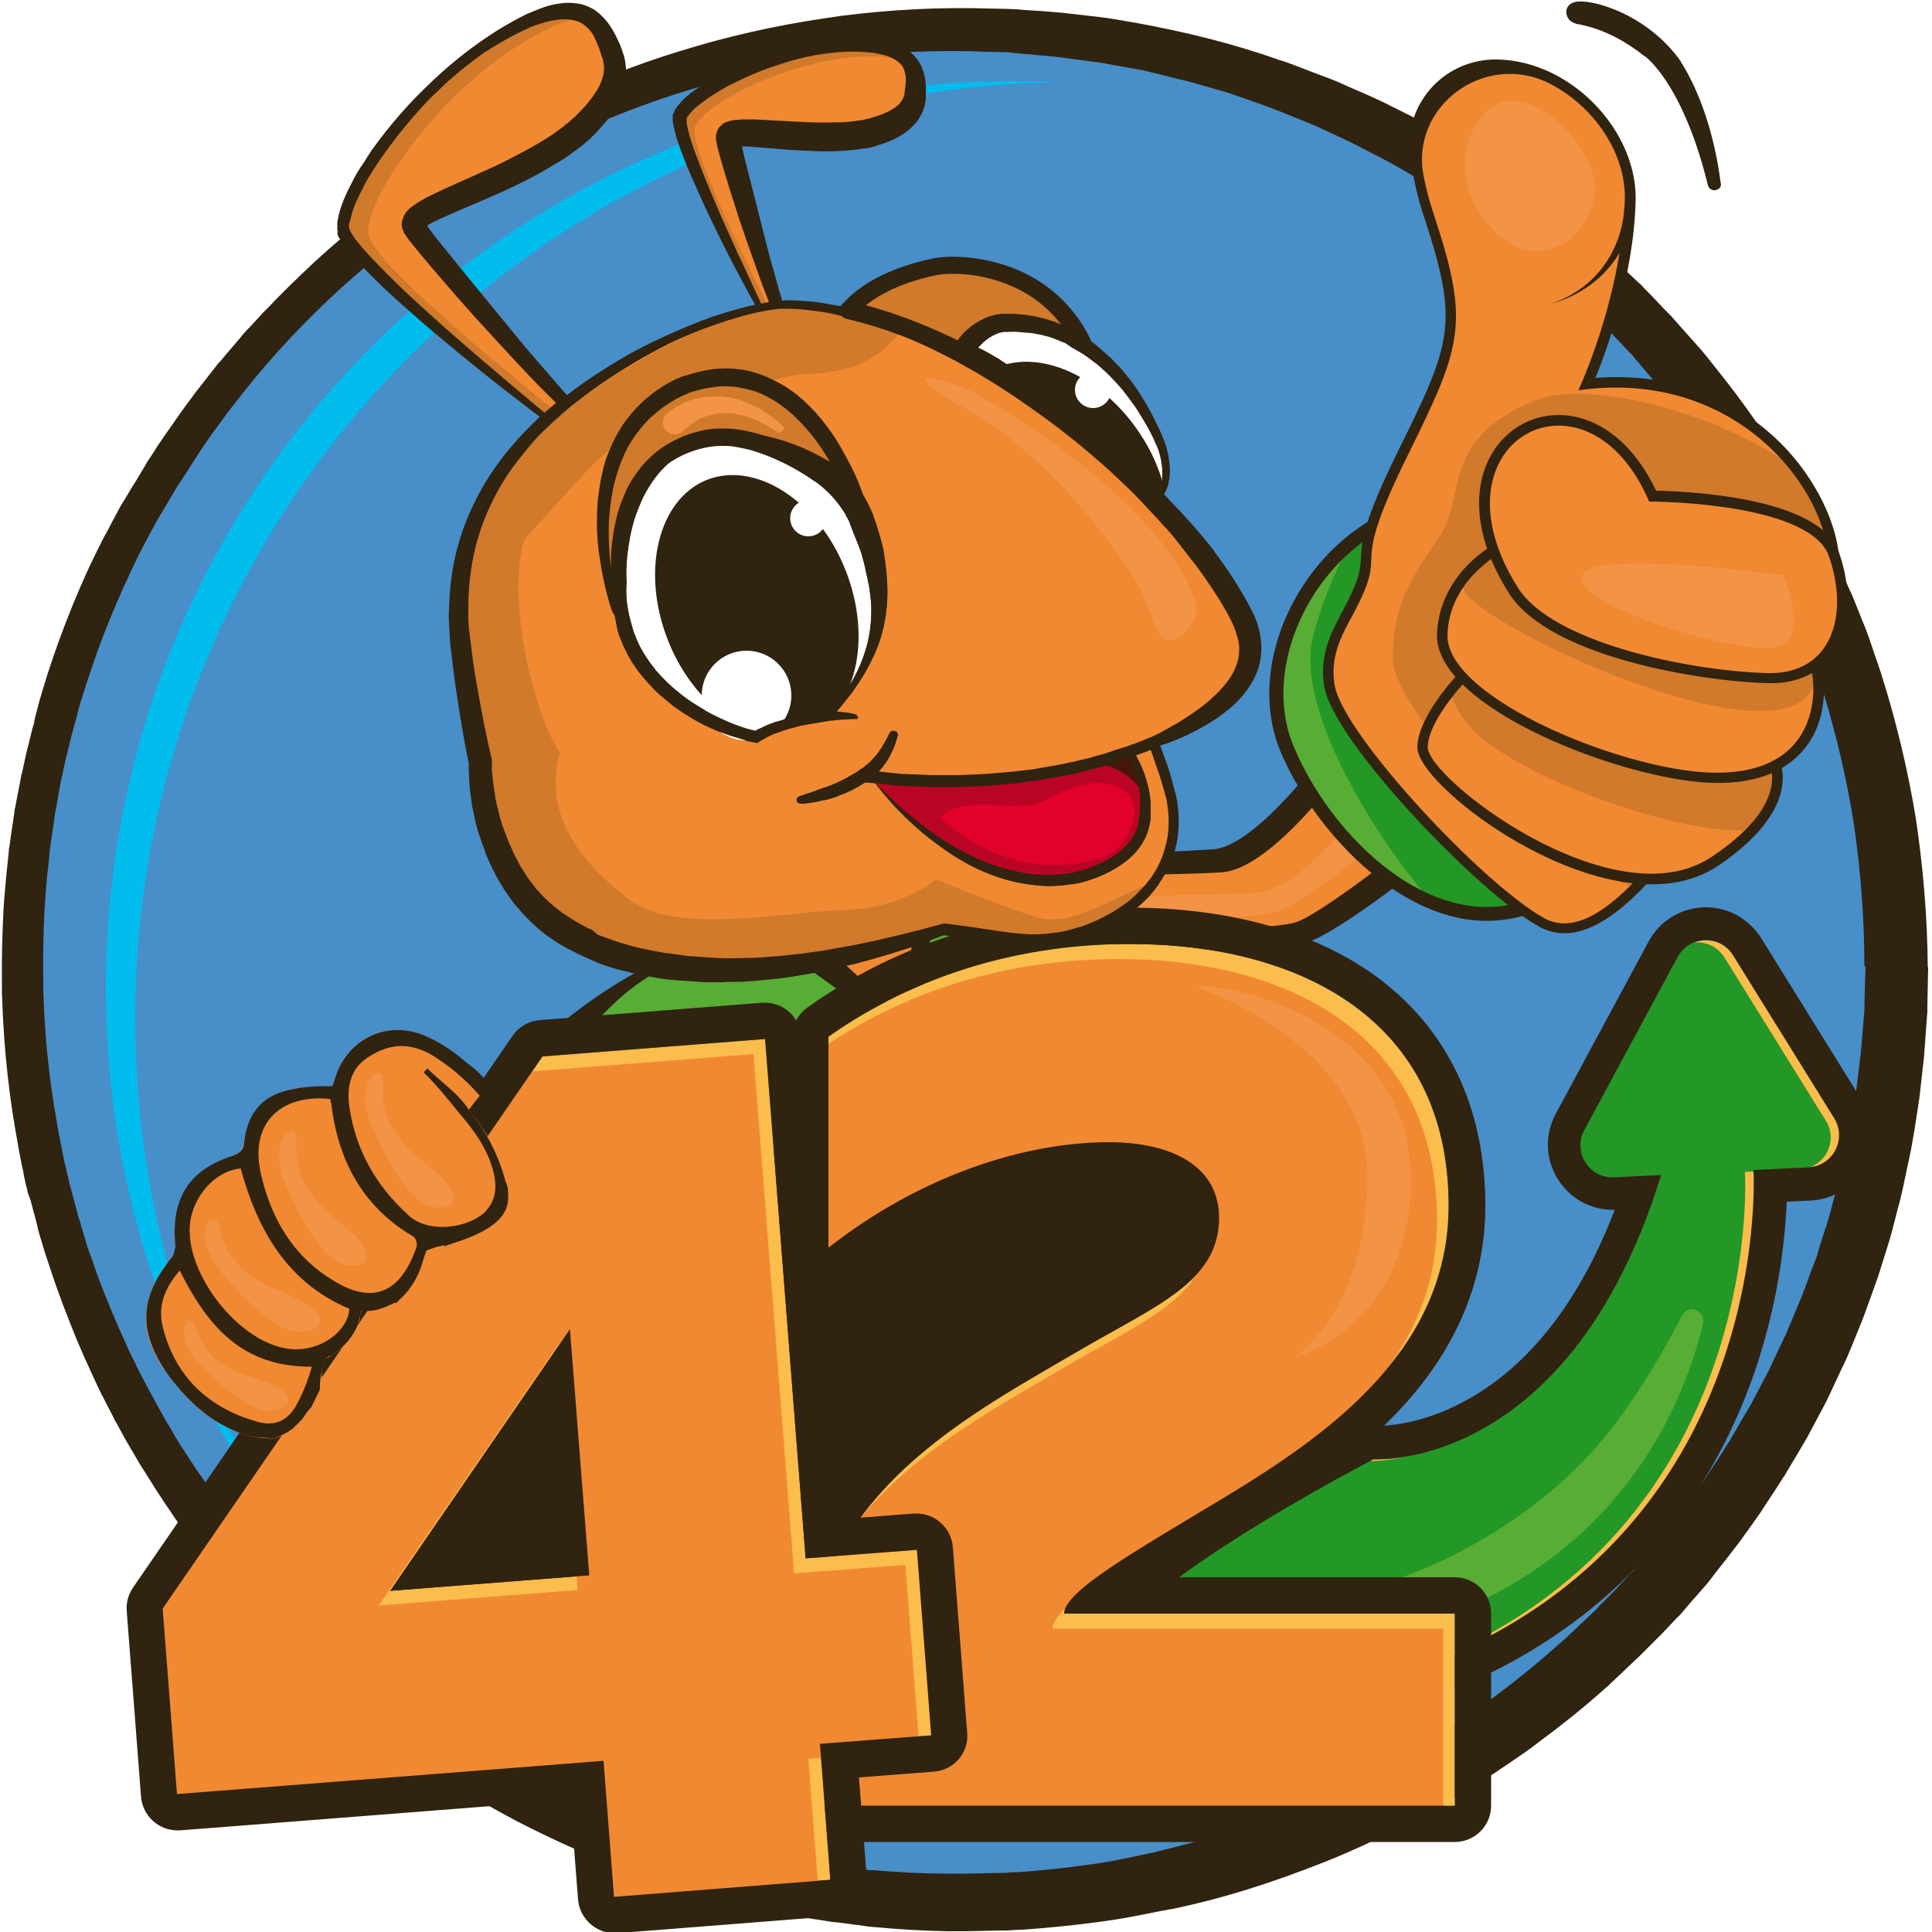 <?xml version="1.0" encoding="utf-8"?>
<!-- Generator: Adobe Illustrator 22.0.1, SVG Export Plug-In . SVG Version: 6.00 Build 0)  -->
<svg version="1.1" xmlns="http://www.w3.org/2000/svg" xmlns:xlink="http://www.w3.org/1999/xlink" x="0px" y="0px"
	 viewBox="0 0 500 500" style="enable-background:new 0 0 500 500;" xml:space="preserve">
<style type="text/css">
	.st0{fill:#58AE35;}
	.st1{fill:#FFFFFF;}
	.st2{fill:#488EC9;}
	.st3{fill:#00BDEE;}
	.st4{fill:#302310;}
	.st5{fill:#FBBD4B;}
	.st6{fill:#239826;}
	.st7{fill:#58AD35;}
	.st8{fill:#C6983D;}
	.st9{fill:#F18932;}
	.st10{fill:#D17A2C;}
	.st11{fill:#1B1819;}
	.st12{fill:#BA0424;}
	.st13{fill:#45170B;}
	.st14{fill:#E2002C;}
	.st15{fill:#F39345;}
	.st16{fill:#C47A39;}
	.st17{fill:#53AF32;}
	.st18{fill:#F7B076;}
</style>
<g id="Слой_3">
</g>
<g id="Слой_1">
</g>
<g id="Слой_2">
	<rect x="-51" y="-290.6" class="st1" width="2352.2" height="1488.1"/>
	<path id="XMLID_8_" class="st2" d="M490.8,250.1c0,62.4-23.5,119.2-62.2,162.2c-1.5,1.7-3.1,3.4-4.7,5.1c-0.2,0.2-0.4,0.4-0.5,0.5
		c-1.4,1.5-2.9,3-4.3,4.4c-2.6,2.6-5.3,5.1-8,7.6c-6.3,5.7-12.8,11-19.6,16c-6.5,4.8-13.3,9.2-20.2,13.3c-5.1,3-10.4,5.9-15.8,8.5
		c-2.1,1-4.2,2-6.3,3c-7.7,3.5-15.7,6.7-23.8,9.4c-7.9,2.6-15.9,4.9-24.2,6.7c-0.1,0-0.2,0-0.2,0.1c-8.7,1.9-17.6,3.4-26.6,4.3
		c-4.6,0.5-9.2,0.9-13.9,1.1c-4,0.2-8,0.3-12,0.3c-0.6,0-1.2,0-1.8,0c-7.3-0.1-14.5-0.4-21.6-1.1c-3.1-0.3-6.1-0.6-9.2-1.1
		c-6.9-0.9-13.8-2.2-20.5-3.7c-4.6-1-9.2-2.2-13.8-3.5c-4.4-1.3-8.8-2.6-13-4.1c-8-2.8-15.8-6-23.4-9.6c-5.6-2.6-11.1-5.5-16.5-8.6
		c-0.3-0.2-0.5-0.3-0.8-0.5c-2.1-1.2-4.1-2.4-6.2-3.7c-0.3-0.2-0.7-0.4-1-0.6c-1.8-1.1-3.6-2.3-5.4-3.5c-4.9-3.2-9.7-6.6-14.3-10.2
		c-0.2-0.2-0.5-0.3-0.7-0.5c-1.1-0.8-2.2-1.7-3.2-2.6c-2.4-1.9-4.8-3.9-7.2-5.9c-0.9-0.7-1.7-1.5-2.6-2.3
		c-4.8-4.3-9.5-8.8-13.9-13.4c-0.3-0.3-0.6-0.6-0.8-0.9c-26.4-27.8-46.2-61.9-57.1-99.7c-1-3.3-1.9-6.7-2.7-10.1
		c-0.3-1.1-0.5-2.2-0.8-3.3c-0.2-0.9-0.4-1.7-0.6-2.6c-0.4-2-0.9-4.1-1.2-6.1c-0.3-1.4-0.5-2.7-0.7-4.1c-1.6-9.6-2.7-19.4-3.2-29.3
		c-0.1-2.2-0.2-4.4-0.2-6.6c0-0.2,0-0.4,0-0.6c0-1.5,0-2.9,0-4.4c0-10.1,0.6-20,1.8-29.8c0.4-3.4,0.9-6.8,1.5-10.2
		c0-0.1,0-0.1,0-0.2c0.5-2.9,1-5.7,1.6-8.6c0.4-1.9,0.8-3.7,1.2-5.6c0-0.1,0-0.2,0.1-0.3c0.5-2.1,1-4.1,1.5-6.1
		c0.6-2.3,1.2-4.6,1.9-6.8c0.2-0.8,0.5-1.6,0.7-2.5c3.6-12,8.1-23.5,13.4-34.6c0.6-1.3,1.3-2.7,2-4c0.3-0.6,0.6-1.1,0.9-1.7
		c1.2-2.3,2.4-4.7,3.7-7c0.9-1.6,1.8-3.2,2.7-4.7c1-1.7,2-3.3,3-5c0.2-0.4,0.4-0.7,0.7-1.1c0.8-1.3,1.6-2.6,2.4-3.8
		c0.8-1.2,1.6-2.4,2.4-3.6c2.4-3.6,4.9-7,7.5-10.4c1.8-2.3,3.6-4.6,5.4-6.9c0.1-0.2,0.3-0.3,0.4-0.5c2.4-2.9,4.8-5.8,7.3-8.6
		c0.4-0.5,0.8-0.9,1.2-1.4c0.4-0.4,0.8-0.9,1.2-1.3c0.4-0.5,0.8-0.9,1.3-1.4c0.3-0.3,0.6-0.6,0.9-0.9c0.8-0.9,1.6-1.7,2.5-2.6
		c44-45,105.4-73,173.4-73C382.2,7.7,490.8,116.2,490.8,250.1z"/>
	<path id="XMLID_6_" class="st3" d="M35,263.7c0,50.7,15.6,97.8,42.2,136.7C46,360.5,27.4,310.3,27.4,255.8
		C27.4,126.1,132.5,21,262.1,21c3.9,0,7.7,0.1,11.6,0.3C141.5,23.3,35,131,35,263.7z"/>
	<path id="XMLID_1_" class="st4" d="M499,250.3l-0.2,10.2l0,1.3l-0.1,1.3l-0.2,2.7l-0.4,5.4l-0.2,2.7l-0.3,2.6l-0.6,5.3l-0.3,2.6
		l-0.2,1.3l-0.2,1.3l-0.8,5.2c-0.3,1.7-0.6,3.5-0.9,5.2l-1.1,5.2l-1.1,5.2c-0.2,0.9-0.4,1.7-0.6,2.6l-0.7,2.6
		c-0.9,3.4-1.7,6.9-2.8,10.2l-1.6,5.1l-0.8,2.5l-0.9,2.5l-1.8,5c-0.6,1.7-1.2,3.3-1.9,5l-2,4.9l-1,2.4c-0.3,0.8-0.7,1.6-1.1,2.4
		l-4.5,9.6l-5,9.4c-1.8,3.1-3.6,6.1-5.4,9.1c-0.2,0.4-0.4,0.8-0.7,1.1l-0.7,1.1l-1.4,2.2l-2.9,4.4c-0.9,1.5-2,2.9-3,4.4l-3.1,4.3
		c-0.5,0.7-1,1.4-1.6,2.1l-1.6,2.1l-3.3,4.2l-1.6,2.1c-0.5,0.7-1.1,1.3-1.7,2l-3.5,4l-1.7,2l-0.4,0.5l-0.2,0.2l-0.3,0.3l-0.9,0.9
		l-3.5,3.7c-0.9,0.9-1.4,1.4-2,2l-1.8,1.8l-0.9,0.9l-0.5,0.5l-0.4,0.4l-0.2,0.2l-1.9,1.8l-3.7,3.5l-1.9,1.8l-0.4,0.4l-0.2,0.2
		l-0.5,0.4l-1,0.9c-5.3,4.7-10.8,9.1-16.5,13.3l-2.1,1.6l-2.1,1.5c-1.5,1-2.9,2-4.4,3c-2.9,2-5.9,3.9-8.9,5.8
		c-6,3.7-12.2,7.2-18.5,10.4l-2.4,1.2l-1.3,0.6l-1.2,0.5l-4.6,2.2c-3.3,1.5-6.5,2.9-9.8,4.2c-6.5,2.6-13.2,5-19.9,7.1
		c-6.7,2.1-13.6,3.9-20.5,5.3l0.6-0.2c-0.2,0.1-1.9,0.4-0.9,0.2l-0.3,0.1l-0.6,0.1l-1.2,0.2l-2.4,0.5c-1.6,0.3-3.2,0.6-4.7,0.9
		c-3.2,0.6-6.3,1.1-9.5,1.5c-3.2,0.4-6.4,0.8-9.5,1.1c-3.2,0.3-6.4,0.6-9.6,0.8l-2.4,0.1l-1.2,0.1l-0.5,0l-0.3,0l-0.6,0l-4.7,0.1
		l-4.7,0.1l-1.2,0l-0.6,0l-0.8,0l-2.3,0c-6.4-0.1-12.8-0.5-19.2-1.1l-1.2-0.1l-0.6-0.1l-0.7-0.1l-2.3-0.3l-4.6-0.6l-1.2-0.1
		l-0.6-0.1l-0.7-0.1l-2.4-0.4c-1.6-0.2-3.2-0.5-4.8-0.8c-3.2-0.5-6.3-1.2-9.5-1.8c-1.6-0.3-3.2-0.7-4.7-1c-1.6-0.4-3.1-0.7-4.7-1.1
		c-6.2-1.6-12.4-3.4-18.5-5.5c-6-2.1-12.1-4.3-18-6.9c-5.9-2.5-11.7-5.3-17.4-8.2c-2.8-1.5-5.6-3-8.4-4.6l-1-0.6l-1.1-0.7l-2-1.2
		l-4-2.4l-1.1-0.7l-1-0.6l-2-1.3l-2-1.3l-1-0.7l-1-0.7c-2.7-1.8-5.3-3.6-7.8-5.6c-1.3-1-2.6-1.9-3.8-2.9l-1.8-1.4l-1.9-1.6l-0.9-0.7
		l-0.5-0.4l-0.3-0.3l-0.2-0.2l-1.8-1.5l-3.6-3c-5-4.2-9.6-8.6-14.1-13.1c-1.1-1.1-2.2-2.3-3.3-3.4l-1.7-1.8l-1.6-1.8l-3.1-3.5
		c-1.1-1.2-2.1-2.4-3.2-3.7c-8.4-9.7-15.8-20.1-22.5-31c-0.9-1.3-1.7-2.7-2.5-4.1c-0.8-1.4-1.6-2.7-2.4-4.1l-2.3-4.2
		c-0.4-0.7-0.8-1.4-1.1-2.1l-1.1-2.1l-2.2-4.3l-2-4.3l-1-2.2l-1-2.2l-1.9-4.4c-2.4-5.9-4.7-11.8-6.7-17.9c-0.5-1.5-1-3-1.5-4.5
		l-1.4-4.6l-0.3-1.1l-0.2-0.7l-0.1-0.6l-0.6-2.3l-1.2-4.5L7.3,309l-0.2-0.7L7,307.7l-0.3-1.1l-0.5-2.3L6,303.1l-0.3-1.3l-0.9-4.6
		L4.6,296l-0.2-1.2L4,292.6c-1.1-6.3-1.9-12.6-2.5-19c-0.3-3.2-0.5-6.3-0.7-9.5l-0.1-2.4l-0.1-2.3L0.5,257l0-1.2l0-0.7l0-0.6
		c-0.1-6.3,0.1-12.7,0.4-19.1c0.2-3.2,0.5-6.3,0.8-9.5c0.2-1.6,0.3-3.2,0.5-4.7l0.1-1.2l0-0.3l0.1-0.4l0.1-0.6l0.3-2.3l0.7-4.6
		l0.3-2.3c0-0.1,0.1-0.5,0.1-0.5l0.1-0.3l0.1-0.6l0.2-1.1l0.9-4.6l0.2-1.1l0.1-0.6l0.1-0.4l0.1-0.3l0.5-2.3l0.5-2.3l0.3-1.3l0.3-1.1
		l1.1-4.5l0.1-0.3l0.1-0.4l0.2-0.6L9,186l0.6-2.3l0.6-2.3l0.2-0.7l0.2-0.6l0.3-1.1c1.8-6.1,3.9-12.1,6.2-18.1
		c2.3-5.9,4.8-11.8,7.6-17.5l2.1-4.2l0.6-1.1l0.3-0.5l0.3-0.6l1.1-2.1l2.2-4.1l0.3-0.5l0.4-0.6l0.6-1l1.2-2l0.6-1l0.4-0.6l0.3-0.5
		l1.2-2l1.2-2l0.6-1.1l0.7-1l1.3-2l0.6-1l0.7-1l1.3-1.9l0.7-1l0.7-1c1.8-2.6,3.6-5.2,5.6-7.8l0.7-1l0.8-1l1.4-1.8l2.9-3.7l0.7-0.9
		l0.4-0.5l0.5-0.5l1.5-1.8l3-3.5l1.5-1.8l0.8-0.9l0.5-0.5l0.4-0.4c1-1.1,2.2-2.4,3.2-3.5l1.7-1.7l1.6-1.7l0.5-0.5l0.4-0.4l0.8-0.8
		l1.7-1.7c1.1-1.1,2.3-2.2,3.4-3.3c1.2-1.1,2.3-2.2,3.5-3.3c4.7-4.3,9.5-8.4,14.5-12.3c2.5-2,5.1-3.9,7.6-5.8l3.9-2.8
		c1.3-0.9,2.6-1.8,3.9-2.7c21.1-14.2,44.5-25.1,68.9-32.1c6.1-1.8,12.3-3.3,18.5-4.6c6.2-1.3,12.5-2.3,18.8-3.2
		c12.6-1.6,25.4-2.3,38.1-1.9l4.7,0.1c0.8,0,1.6,0.1,2.4,0.1l2.4,0.2l4.8,0.3l2.4,0.2l1.2,0.1c0.4,0,0.8,0.1,1.2,0.1l9.5,1.1
		c0.8,0.1,1.6,0.2,2.4,0.3l2.4,0.4l4.7,0.8c12.6,2.3,25,5.3,37.1,9.6c3.1,0.9,6,2.2,9,3.3l4.5,1.7c0.8,0.3,1.5,0.6,2.2,0.9l2.2,1
		l4.4,1.9l2.2,1l1.1,0.5l1.1,0.5l8.6,4.3c11.3,6,22.1,12.9,32.4,20.5L406,57l0.9,0.7l0.9,0.8l1.8,1.6l3.7,3.1l1.8,1.6l0.9,0.8
		l0.9,0.8l3.5,3.3l3.5,3.3l0.9,0.8l0.8,0.9l1.7,1.7l3.3,3.5l1.7,1.7c0.3,0.3,0.6,0.6,0.8,0.9l0.8,0.9l6.4,7.2c0.5,0.6,1,1.2,1.5,1.8
		l1.5,1.9l3,3.8c2,2.5,3.9,5.1,5.8,7.7c7.5,10.4,14.3,21.4,20,32.9l1.1,2.1c0.2,0.4,0.4,0.7,0.6,1.1l0.5,1.1l2,4.4l2,4.4l0.5,1.1
		l0.5,1.1l0.9,2.2l1.8,4.5l0.9,2.2l0.4,1.1c0.1,0.4,0.3,0.8,0.4,1.1l3.1,9.1c3.9,12.3,6.9,24.8,9,37.5c1.9,12.7,3,25.6,3.1,38.5
		L499,250.3z M482.5,250.1c0-12-0.9-24.1-2.6-36c-1.8-11.9-4.6-23.7-8.1-35.2l-2.8-8.6c-0.2-0.7-0.5-1.4-0.8-2.1l-0.8-2.1l-1.6-4.2
		l-0.8-2.1l-0.4-1.1l-0.5-1l-1.8-4.1l-1.8-4.1l-0.5-1c-0.2-0.3-0.3-0.7-0.5-1l-1-2c-5.2-10.9-11.5-21.2-18.4-31.1
		c-1.7-2.5-3.4-5-5.3-7.3l-2.8-3.6l-1.4-1.8c-0.5-0.6-0.9-1.2-1.4-1.8l-5.9-6.9l-0.7-0.9c-0.2-0.3-0.5-0.6-0.8-0.8l-1.6-1.7
		l-3.1-3.3l-1.6-1.7l-0.8-0.8L414,83l-3.3-3.2l-3.3-3.2l-0.8-0.8l-0.9-0.8l-1.7-1.5l-3.4-3l-1.7-1.5l-0.9-0.8l-0.9-0.7l-7.1-5.7
		c-9.6-7.3-19.8-13.9-30.4-19.8l-8.1-4.2l-1-0.5l-1-0.5l-2.1-1l-4.1-1.9l-2.1-1c-0.7-0.3-1.4-0.6-2.1-0.9l-4.2-1.7
		c-2.8-1.1-5.6-2.3-8.5-3.3c-2.9-1-5.7-2-8.6-3l-8.7-2.5c-0.7-0.2-1.5-0.4-2.2-0.6l-2.2-0.5l-4.4-1.1l-4.4-1.1l-4.5-0.8l-4.5-0.8
		l-2.2-0.4c-0.7-0.1-1.5-0.2-2.3-0.3l-9-1.2c-0.4,0-0.8-0.1-1.1-0.1l-1.1-0.1l-2.2-0.2l-4.5-0.4l-2.2-0.2c-0.8-0.1-1.5-0.2-2.3-0.2
		l-4.7-0.1c-12.2-0.5-24.4,0-36.5,1.5c-6,0.7-12.1,1.6-18,2.8c-6,1.2-11.9,2.6-17.8,4.2c-23.4,6.6-45.8,16.9-66.2,30.4
		c-20.3,13.5-38.6,30.1-53.7,49.1l-2.9,3.7l-1.4,1.8l-1.3,1.8c-1.8,2.4-3.6,4.9-5.3,7.4l-0.6,1l-0.6,0.9l-1.3,2l-0.6,0.9l-0.6,1
		l-1.3,2l-0.3,0.5l-0.3,0.4l-0.6,0.9l-1.2,2l-1.2,2l-0.3,0.5l-0.1,0.3c0.1-0.1-0.1,0.1-0.1,0.1l-0.6,1l-1.2,2l-0.6,1l-0.2,0.4
		l-0.3,0.5l-2.2,4.1l-1.1,2.1l-1,1.9l-2,4.2c-2.6,5.5-5,11.1-7.2,16.8c-2.2,5.7-4.1,11.5-5.9,17.3l-0.3,1.1l-0.2,0.6l-0.1,0.5
		l-0.6,2.3l-1.2,4.4l-1.1,4.5l-0.3,1.1l-0.2,1l-0.5,2.3l-0.5,2.3l-0.1,0.3c0-0.2,0,0.1,0,0.1l-0.1,0.6l-0.2,1.1l-0.8,4.6l-0.4,2.1
		l-0.3,2.3l-0.7,4.6l-0.3,2.3l-0.1,0.6c0,0,0,0.3,0,0.2l0,0.3l-0.1,1.1c-0.2,1.5-0.3,3-0.5,4.5c-0.3,3-0.5,6.1-0.7,9.1
		c-0.3,6.1-0.4,12.2-0.3,18.3l0,0.6l0,0.5l0,1.2l0.1,2.3l0.1,2.3l0.1,2.2c0.2,3,0.4,6.1,0.7,9.1c0.6,6,1.4,12.1,2.5,18.1l0.4,2.3
		l0.2,1.1l0.2,1l0.9,4.6l0.1,0.3l0,0.2l0.1,0.6l0.3,1.1l0.5,2.2l0.3,1.1l0.1,0.6c0,0.1,0-0.1,0,0.1l0.1,0.3l0.6,2.3l1.2,4.5l0.6,2.3
		l0.2,0.6c0-0.1,0,0.1,0.1,0.2l0.1,0.3l0.3,1.1l1.3,4.4c0.4,1.5,1,2.9,1.5,4.3c1.9,5.8,4.2,11.4,6.6,17l1.9,4.2l0.9,2.1l1,2l2,4.1
		l2.1,4l1.1,2c0.4,0.7,0.7,1.3,1.1,2l2.2,4c0.8,1.3,1.6,2.6,2.3,3.9c0.8,1.3,1.5,2.6,2.4,3.9l2.5,3.8c0.8,1.3,1.7,2.5,2.6,3.8
		c0.9,1.2,1.7,2.5,2.6,3.7l2.7,3.7c0.9,1.2,1.8,2.4,2.8,3.6c0.9,1.2,1.8,2.4,2.8,3.6c1.9,2.3,3.8,4.7,5.8,6.9c1,1.1,2,2.2,3,3.4
		l3.2,3.4l1.5,1.7l1.6,1.6c1.1,1.1,2.1,2.2,3.2,3.2c4.3,4.2,8.8,8.4,13.4,12.2l3.6,3l1.8,1.5l0.2,0.2c0.2,0.1,0,0,0.1,0.1l0.5,0.4
		l0.9,0.7l1.7,1.3l1.9,1.4c1.2,0.9,2.4,1.8,3.7,2.7c2.5,1.8,5,3.5,7.5,5.1l0.9,0.6l0.9,0.6l2,1.2l2,1.2l1,0.6l0.9,0.5l4,2.3l2,1.2
		l0.4,0.2l0.5,0.3l1,0.6c2.6,1.5,5.3,2.9,8,4.3c5.4,2.7,10.9,5.3,16.5,7.6c5.6,2.3,11.3,4.4,17,6.3c5.7,1.9,11.6,3.5,17.4,4.9
		c1.5,0.3,2.9,0.7,4.4,1c1.5,0.3,3,0.6,4.5,0.9c3,0.6,5.9,1.1,8.9,1.6c1.5,0.2,3,0.5,4.5,0.7l2.2,0.3l0.3,0c0,0,0.4,0,0.1,0l0.6,0.1
		l1.2,0.1l4.6,0.5l2.3,0.3l0.3,0c0.2,0,0,0,0.2,0l0.6,0l1.1,0.1c6,0.5,12.1,0.8,18.1,0.8l2.3,0l0.3,0c0,0,0.4,0,0,0l0.6,0l1.2,0
		l4.7-0.1l4.7-0.1l0.6,0l0.3,0c-0.3,0,0.1,0,0.1,0l1.1-0.1l2.3-0.1c3-0.2,6-0.5,9-0.8c3.1-0.3,6-0.7,9-1.1c3-0.4,6-0.9,8.9-1.5
		c1.5-0.3,3-0.6,4.4-0.9l2.2-0.5l1.1-0.2l0.6-0.1l0.3-0.1c1.2-0.2-0.3,0-0.4,0.1l0.6-0.2c6.4-1.5,12.8-3.2,19.1-5.2
		c6.3-2,12.5-4.3,18.6-6.8c3-1.3,6.1-2.6,9-4l4.6-2.2l1.2-0.6l1-0.5l2.2-1.1c5.9-3,11.6-6.3,17.2-9.8c2.8-1.8,5.5-3.6,8.3-5.4
		c1.4-0.9,2.7-1.9,4-2.8l2-1.5l2-1.5c5.3-4,10.4-8.2,15.3-12.6l0.9-0.8l0.5-0.4l0.2-0.2c-0.3,0.3-0.1,0-0.1,0.1l0.1-0.1l0.1-0.1
		l1.9-1.8l3.7-3.5l1.9-1.8l0.2-0.2l0.1-0.1c0.1-0.1-0.3,0.3-0.1,0.1l0.1-0.1l0.4-0.5l0.9-0.9l1.8-1.8c0.6-0.6,1.3-1.3,1.6-1.6
		l3.5-3.8l0.9-0.9l0.1-0.1l0.1-0.1c-0.1,0.1,0,0,0,0l0.2-0.2l0.4-0.5l1.6-1.9l3.2-3.8c0.5-0.6,1.1-1.2,1.6-1.9l1.5-1.9l3-3.9
		l1.5-1.9c0.5-0.7,1-1.3,1.4-2l2.9-4c1-1.3,1.9-2.7,2.8-4.1l2.7-4.1l1.3-2.1l0.7-1c0.2-0.3,0.4-0.7,0.6-1.1c1.7-2.8,3.3-5.7,5-8.5
		l4.6-8.7l4.2-8.9c0.4-0.7,0.7-1.5,1-2.3l1-2.3l1.9-4.6c0.7-1.5,1.2-3.1,1.8-4.6l1.7-4.6l0.9-2.3l0.7-2.4l1.5-4.7
		c1.1-3.1,1.8-6.3,2.7-9.5l0.6-2.4c0.2-0.8,0.4-1.6,0.6-2.4l1.1-4.8l1.1-4.8l0.8-4.9l0.8-4.9l0.2-1.2l0.2-1.2l0.3-2.5l0.6-4.9
		l0.3-2.5l0.2-2.4l0.4-4.8l0.2-2.4c0-0.4,0.1-0.8,0.1-1.2l0-1.3l0.3-10.2L482.5,250.1z"/>
	<polygon class="st4" points="176.2,300.9 80.3,397.5 82.5,427 249.9,428.5 317.8,361.3 337,297.9 269.5,284 	"/>
	<path class="st5" d="M474.8,289.5l-26.2-42.2c-3.4-5.4-11.3-5.2-14.3,0.4l-24.1,44.7c-3.1,5.7,1.3,12.5,7.7,12.2l12.2-0.6
		c-23.7,77.1-74.5,73.6-74.5,73.6s-69.9,36-71.9,54.2c-1,8.7,69.5-7.3,65.6,5.4c107.1-26.9,105.1-126.2,104.7-134.4l14.3-0.7
		C474.4,301.8,478.1,294.8,474.8,289.5z"/>
	<path class="st6" d="M472.5,290l-26.2-42.2c-3.4-5.4-11.3-5.2-14.3,0.4l-24.1,44.7c-3.1,5.7,1.3,12.5,7.7,12.2l12.2-0.6
		c-23.7,77.1-74.5,73.6-74.5,73.6s-69.9,36-71.9,54.2c-1,8.7,69.5-7.3,65.6,5.4C454,410.9,452,311.6,451.6,303.3l14.3-0.7
		C472.2,302.3,475.9,295.3,472.5,290z"/>
	<path class="st4" d="M441.5,243.3c2.7,0,5.4,1.3,7,3.9l26.2,42.2c3.3,5.4-0.3,12.3-6.6,12.7l-14.3,0.7
		c0.4,8.2,2.3,107.5-104.7,134.4c1.2-4-4.8-5.1-13.6-5.1c-12.8,0-31.5,2.5-42.6,2.5c-5.8,0-9.6-0.7-9.4-2.7
		c2-18.2,71.9-54.2,71.9-54.2s0.4,0,1,0c7.3,0,51.7-3,73.5-73.6l-12.2,0.6c-0.1,0-0.3,0-0.4,0c-6.2,0-10.3-6.7-7.3-12.2l24.1-44.7
		C435.7,244.8,438.6,243.3,441.5,243.3 M441.5,234.8c-6.2,0-11.9,3.4-14.8,8.8l-24.1,44.7c-2.8,5.3-2.7,11.4,0.4,16.6
		c3.1,5.1,8.4,8.2,14.4,8.2c0.2,0,0.3,0,0.5,0c-8.4,21.8-20,37.6-34.6,47c-12.8,8.3-23.7,8.9-26.7,8.9c-0.2,0-0.4,0-0.5,0
		c-0.2,0-0.5,0-0.7,0c-1.3,0-2.6,0.3-3.8,1c-0.7,0.4-18,9.3-35.9,20.7c-34.5,21.9-39.8,33-40.6,40.2c-0.3,2.8,0.6,5.6,2.5,7.7
		c3.3,3.7,8.5,4.5,15.3,4.5c5.7,0,12.9-0.6,20.6-1.2c7.7-0.6,15.8-1.3,22-1.3c2.8,0,4.7,0.1,5.9,0.3c0.4,0.8,0.9,1.5,1.5,2.2
		c1.6,1.7,3.9,2.7,6.2,2.7c0.7,0,1.4-0.1,2.1-0.3c25.9-6.5,47.8-17.6,65.2-33.1c14.2-12.6,25.3-28,33.2-45.9
		c10-22.6,12.3-43.8,12.8-55.5l6.2-0.3c6-0.3,11.3-3.7,14-9c2.8-5.3,2.6-11.5-0.6-16.7l-26.2-42.2
		C452.6,237.8,447.3,234.8,441.5,234.8L441.5,234.8z"/>
	<path class="st7" d="M440.7,342.8c-6,24.2-23.2,60.9-72.4,77.7c-4.5-3.6-19-5.6-14.8-9.3c16.7-4.5,39.1-15.3,56.4-33.2
		c8.9-9.1,17.5-22.4,25.4-37.5C437,337.2,441.6,339.2,440.7,342.8z"/>
	<g>
		<path class="st9" d="M233.6,236.8C233.6,236.8,233.7,237.3,233.6,236.8c0.7,1,1.3,0.9,1.9,1.3l0.6,0.4c0,0,0.6,0.4,1.1,0.3
			s0.6,0.4,1.1,0.3s0.6,0.4,1.1,0.3c0,0,0.5-0.1,0.6,0.4c0.5-0.1,0.6,0.4,1.1,0.3c1.1,0.3,2.3,0.7,3.3,0.5c0.5-0.1,1.1,0.3,1.7,0.2
			c2.2,0.1,4.5,0.8,7.1,0.9c1-0.2,2.2,0.1,2.7,0c2.7,0,5.4,0.1,8.2,0.7c1.1,0.3,2.7,0,3.8,0.4c3.8,0.4,7.5,0.2,11.8-0.1
			c0.5-0.1,1.5-0.3,2.2,0.1c16.6,0.1,33-0.9,43.1-1.7c0.5-0.1,1-0.2,2.1-0.4c3.7-0.2,6.3-0.7,7.3-0.9c6.7-1.3,34.2-24.6,39.2-29.1
			L372,208l-1.5-2l-6.6-9l-10.6-9.9l-6.4-5l-1,0.2c3.2,5.1,6,8.6,6,8.6s-20.8,32.8-35.4,34.6s-87.6-1.4-83.2,9.7
			C232.4,235.9,233,236.3,233.6,236.8z"/>
		<path class="st4" d="M234.1,239.6c1.2,0.8,2.5,2.1,4.2,2.8c2.9,1.5,11.1,5.6,53.8,4.4c21.4-0.6,42.1-2.1,45.6-2.8
			c6.6-1.3,28.8-18.3,37.8-25.9l-0.6-3l-1.7-3.3c-5.4,4.2-32.1,25.8-38.6,27.1c-1,0.2-3.5,0.7-7.2,0.9c-0.5,0.1-1,0.2-2,0.4
			c-9.8,0.9-25.9,1.5-42.1,2.1c-0.5,0.1-1.5,0.3-2.1-0.1c-3.6,0.2-7.9,0-11.5,0.2c-1.1-0.3-2.6,0-3.7-0.3c-2.6,0-5.2,0-8-0.5
			c-1,0.2-2.1-0.1-2.6,0c-2.6,0-4.8-0.6-7-0.7c-0.5,0.1-1.1-0.3-1.6-0.2c-1.1-0.3-2.2-0.6-3.2-0.4c-0.5,0.1-0.6-0.4-1.1-0.3
			c0,0-0.5,0.1-0.6-0.4c-0.5,0.1-0.6-0.4-1.1-0.3c-0.5,0.1-0.6-0.4-1.1-0.3s-0.6-0.4-1.1-0.3s-0.6-0.4-0.6-0.4l0,0
			c-0.6-0.4-0.6-0.4-1.2-0.8l-0.6-0.4c-0.6-0.4-0.7-0.9-0.8-1.4c-4.1-10.2,67-8.7,81.4-10c14.3-1.8,35-32.2,35-32.2
			s-2.7-3.1-5.7-7.8l-2,0.4l-0.6,2.2c0.7,0.9,1.5,2.3,2.1,2.7c-6.6,9.2-21.7,27.9-31.5,28.8c-3.6,0.2-11.4,0.7-20.3,0.9
			c-50.6,1.2-67,3.4-62.2,14C230.7,235.6,231.6,237.5,234.1,239.6z"/>
		<path class="st15" d="M240.7,235.7c12.5,2.2,81.7,4.7,91.7-0.5c9.6-4.5,31.5-23.6,38.3-28.6l-6.4-8.2l-5-4.2
			c0.7,0.9,1.9,1.7,2.6,2.6c-3.3,7-20.5,26.1-27.9,30.8c-8,4.7-9.8,3.5-24.9,3.9C292.9,232,238,235.2,240.7,235.7z"/>
	</g>
	<g>
		<g>
			<g>
				<g id="XMLID_853_">
					<g id="XMLID_865_">
						<path class="st7" d="M148.2,266.6c0.1,0.1,0.2,0.2,0.3,0.2c0.7,0.6,1.5,1.2,2.2,1.9c1.3,1.1,2.7,2.1,4,3.2
							c3.2,2.4,6.4,4.5,9.8,6.6c3.2,1.9,6.6,3.7,10,5.3c2.5,1.2,5.1,2.3,7.7,3.3c1,0.4,2,0.8,3.1,1.1c3.7,1.3,7.6,2.4,11.5,3.3
							c3.8,0.9,7.6,1.6,11.5,2c0,0,0.1,0,0.1,0c4.1,0.5,8.3,0.8,12.5,0.8c2.2,0,4.3,0,6.5-0.1c1.9-0.1,3.7-0.2,5.6-0.4
							c0.3,0,0.6-0.1,0.9-0.1c3.4-0.3,6.7-0.8,10-1.5c1.4-0.3,2.8-0.6,4.2-0.9c3.2-0.7,6.3-1.6,9.4-2.6c2.1-0.7,4.2-1.4,6.2-2.2
							c2-0.8,3.9-1.6,5.9-2.5c3.6-1.6,7.1-3.5,10.4-5.5c3.7-2.2,7.4-4.7,10.8-7.3c3.1-2.3,6-4.8,8.8-7.5c1.5-1.4,3-2.9,4.5-4.4
							c2.4-2.6,4.8-5.2,7-8c-4.6-3.1-15.4-9.9-28.2-13c-2.8-0.7-5.8-1.2-8.7-1.5c-1.9-0.2-3.8-0.2-5.7-0.2c-1,0-2.1,0.1-3.2,0.2
							c-0.8,0-1.6,0.1-2.5,0.2c-1.1,0.1-2.2,0.2-3.4,0.3c-2.9,0.3-6.2,0.6-9.6,1c-0.4,0-0.8,0.1-1.2,0.1c-4,0.5-8.3,1-12.8,1.6
							c-0.1,0-0.3,0-0.4,0.1c-4.6,0.6-9.3,1.3-14,2c-0.2,0-0.4,0.1-0.6,0.1c-4.4,0.7-8.9,1.4-13.2,2.1c-1.1,0.2-2.3,0.4-3.4,0.6
							c-3.6,0.6-7.1,1.2-10.5,1.8c-1.2,0.2-2.3,0.4-3.5,0.6c-3.9,0.7-7.6,1.4-10.9,2.1c-1.7,0.3-3.2,0.7-4.7,1
							c-1.7,0.4-3.3,0.7-4.7,1.1c-0.9,0.2-1.8,0.5-2.6,0.7c-1.8,0.5-3.2,1-4,1.3l0,0c-0.4,0.2-0.8,0.4-1.2,0.7l0,0
							c-0.1,0.1-0.3,0.2-0.4,0.3c-2.6,1.7-5.8,4.6-9,7.8c0,0,0,0-0.1,0C150.9,263.8,149.6,265.2,148.2,266.6z"/>
					</g>
					<g id="XMLID_864_">
						<path class="st7" d="M248,291.3c3.2-0.7,6.3-1.6,9.4-2.6c2.1-0.7,4.2-1.4,6.2-2.2l2.5-5.3L271,271l5.3-11.1l4.9-10.3l3.3-6.9
							l1.4-2.8l-3.2-1.4l-6.9-3.1l-0.9-0.4l-0.2,0.4l-0.8,1.6l-0.6,1.2l-1.8,3.8l-4.8,10.1l-5.1,10.7l-4.9,10.2l-5.2,10.8L248,291.3
							z"/>
					</g>
					<g id="XMLID_863_">
						<path class="st7" d="M220.9,294.3c2.2,0,4.3,0,6.5-0.1c1.9-0.1,3.7-0.2,5.6-0.4c0.3,0,0.6-0.1,0.9-0.1l3.5-6.9l5.2-10.2
							l5.5-10.8l5.1-10.1l5.2-10.2l4.1-8.1l0.1-0.3l0.6-1.2l0.2-0.3l2.5-5l-4.6-18.7l-11.9,24.3l-0.2,0.5l-0.4,0.9l-0.1,0.1
							l-0.4,0.8l-4.5,9.1l-5,10.2l-5.5,11.2l-5,10.3l-5.4,11.1L220.9,294.3z"/>
					</g>
					<g id="XMLID_862_">
						<path class="st7" d="M196.7,291.4c3.8,0.9,7.6,1.6,11.5,2l0-0.1l5.3-10.5l5.6-11l5.1-10.1l5.7-11.2l5.2-10.1l0.1-0.3l1-2
							l0.4-0.7l1.6-3.2l-11.9-3.2l-0.7,1.4l-3,6.1l-0.4,0.7l-1.5,3l-0.2,0.4l-5.7,11.6l-5,10.1l-5.5,11.2l-5.2,10.6L196.7,291.4z"/>
					</g>
					<g id="XMLID_861_">
						<path class="st7" d="M174.5,283.7c2.5,1.2,5.1,2.3,7.7,3.3c1,0.4,2,0.8,3.1,1.1l4.8-9.7l5.3-10.5l5.6-11.2l5-9.9l1.2-2.4
							l1.9-3.8l0.5-1l0.5-1l-6.9-11.3l-6.9,13.7l-0.1,0.1l-0.9,1.7l-2,4l-1.2,2.5l-5.7,11.2l-5.3,10.4l-5.4,10.6L174.5,283.7z"/>
					</g>
					<g id="XMLID_860_">
						<path class="st7" d="M154.7,271.8c3.2,2.4,6.4,4.5,9.8,6.6l2.1-4.2l5.3-10.7l5.2-10.4l1.7-3.4l1.5-3l0.2-0.4l-7.6,3.4l-6,2.7
							l-2.7,1.2l-1.3,2.4l-0.2,0.3l-5.3,10.3L154.7,271.8z"/>
					</g>
					<g id="XMLID_859_">
						<path class="st7" d="M247.8,237.1l0.6,0.5l0.2,0.1l0.8,0.7l8.9,7.1l8.4,6.7l9.7,7.7l14.3,11.4c3.1-2.3,6-4.8,8.8-7.5
							l-18.3-14.2l-9.7-7.6l-5.9-4.6l-0.7-0.5l-1.4-1.1l-0.4-0.3l-5.5-4.3l-8.5,4.9l-0.8,0.5L247.8,237.1z"/>
					</g>
					<g id="XMLID_858_">
						<path class="st7" d="M214.7,237.4l1.8,1.5l0.8,0.7l3.1,2.6l0.4,0.3l9.3,7.9l8.6,7.3l9.3,7.9l8.7,7.4l9.5,8l3.3,2.8
							c3.6-1.6,7.1-3.5,10.4-5.5L271,271l-9.5-8.1l-8.5-7.2l-9.4-8l-8.4-7.2l-0.3-0.2l-2.2-1.8l-0.7-0.6l-6.3-5.4l-3.5-3
							L214.7,237.4z"/>
					</g>
					<g id="XMLID_857_">
						<path class="st7" d="M183.4,239.4l1.4,3.5l0.2,0.5l1.5,1.3l3.3,2.7l2.2,1.8l9,7.5l9.1,7.6l9.1,7.6l9,7.4l9.1,7.5l6.5,5.4
							c1.4-0.3,2.8-0.6,4.2-0.9c3.2-0.7,6.3-1.6,9.4-2.6l-5.8-4.8l-9-7.4l-9.2-7.6l-8.9-7.2l-9.3-7.6l-9.1-7.4l-2.2-1.8l-3.7-3
							l-0.8-0.7l-2.5-0.3l-0.5-0.1L183.4,239.4z"/>
					</g>
					<g id="XMLID_856_">
						<path class="st7" d="M161.3,254.6L161.3,254.6l1.7,1.4l0.1,0.1l8.9,7.4l9,7.5l9.1,7.5l9.3,7.6l8.9,7.3l0.1,0.1
							c4.1,0.5,8.3,0.8,12.5,0.8c2.2,0,4.3,0,6.5-0.1l-4.6-3.8l-9.2-7.5l-9-7.4l-9.2-7.6l-9.1-7.4l-9.1-7.5l-3-2.4l-1.1-0.9
							l-0.1-0.1l-1.1-0.9l-8.9,5l0,0l-1.2,0.7l0,0L161.3,254.6z"/>
					</g>
					<g id="XMLID_855_">
						<path class="st7" d="M148.5,266.8c0.7,0.6,1.5,1.2,2.2,1.9c1.3,1.1,2.7,2.1,4,3.2c3.2,2.4,6.4,4.5,9.8,6.6
							c3.2,1.9,6.6,3.7,10,5.3c2.5,1.2,5.1,2.3,7.7,3.3l-6.6-5.4l-9-7.4l-9.2-7.6l-3-2.5l-2.1-1.7l0,0l0,0.1L148.5,266.8z"/>
					</g>
					<g id="XMLID_854_">
						<path class="st4" d="M145.8,264.4c0.8,0.7,1.6,1.5,2.4,2.2c0.1,0.1,0.2,0.2,0.3,0.2c0.7,0.6,1.5,1.2,2.2,1.9
							c1.1-1.5,2.4-3,3.8-4.5c2.3-2.6,5.1-5.3,8.3-7.9c0.1-0.1,0.2-0.1,0.3-0.2c2-1.6,4.1-3,6.4-4.4c1.2-0.7,2.3-1.4,3.6-2
							c2.2-1.1,4.6-2.2,7.1-3.1c0,0,0.1,0,0.1,0c1.9-0.7,4-1.3,6.2-1.8c2.7-0.7,5.7-1.3,8.8-1.9c1.5-0.3,3.1-0.6,4.8-0.8
							c2.9-0.5,5.9-0.9,9-1.3c2.7-0.3,5.5-0.7,8.2-1c1.7-0.2,3.5-0.3,5.2-0.5c3.5-0.3,6.9-0.6,10.3-0.8c1.2-0.1,2.4-0.2,3.6-0.2
							c4.2-0.2,8.2-0.4,12-0.6c0.1,0,0.2,0,0.2,0c3.8-0.1,7.3-0.2,10.4-0.2c1.2,0,2.3,0,3.3,0c1.2,0,2.3,0,3.3,0.1
							c3.7,0.1,6.3,0.3,7.3,0.6c0.1,0,0.3,0.1,0.4,0.1c2.9,0.9,7,2.3,11.2,4.5c0.6,0.3,1.3,0.7,1.9,1.1c3.9,2.3,13.3,9.8,16.2,14
							c0.5,0.7,0.9,1.2,1.4,1.7c2.4-2.6,4.8-5.2,7-8c0.3,0.2,0.6,0.4,0.9,0.6c0.1-0.4,0.1-0.6,0.1-0.6c-0.2-0.2-0.4-0.3-0.6-0.5
							c-7.1-5.1-25.9-15-35.5-15.6c-0.4,0-0.7,0-1.1,0c-0.1,0-0.2,0-0.3,0c-1.7,0.1-5.6,0.3-10.8,0.5c-0.2,0-0.3,0-0.5,0
							c-4,0.2-8.8,0.5-14,0.8c-0.2,0-0.4,0-0.6,0c-3.7,0.2-7.7,0.5-11.7,0.7c-1.5,0.1-3.1,0.2-4.6,0.3c-3.1,0.2-6.2,0.4-9.3,0.7
							c-2.1,0.2-4.3,0.3-6.4,0.5c-2.3,0.2-4.6,0.4-6.9,0.6c-4.6,0.4-8.9,0.9-12.8,1.4c-0.2,0-0.4,0.1-0.6,0.1
							c-4.5,0.6-8.4,1.2-11.4,1.8c-1.9,0.4-3.5,0.9-4.6,1.3C170.1,248.3,158.2,254.3,145.8,264.4z"/>
					</g>
				</g>
				<g id="XMLID_852_">
					<polyline class="st4" points="237.5,269 234.2,263.3 234.1,236.7 241.2,239.5 237.7,267.9 					"/>
				</g>
				<g id="XMLID_851_">
					<polygon class="st4" points="237.5,269 234.3,263.9 212.1,243.2 206.4,248.6 229.8,265.5 					"/>
				</g>
				<g id="XMLID_850_">
					<polygon class="st9" points="236.7,235.6 234.3,263.9 207.9,239.7 					"/>
				</g>
			</g>
		</g>
	</g>
	<path class="st5" d="M292.4,244.3c43.6,0,82.5,19.3,82.5,67.7c0,36.9-30.2,58.7-57.8,75.4c-23.4,14.1-41.7,24.4-41.7,30.2h101.1
		v49.7H207.4v-26c0-52.6,40.1-73.2,71.2-91.4c20.2-11.9,36.9-18,36.9-34.7c0-13.2-11.9-19.6-28.6-19.6c-21.8,0-48.8,8.7-72.5,27.3
		v-54.6C237.5,252,264.5,244.3,292.4,244.3z"/>
	<path class="st9" d="M289.4,248.2c43.6,0,82.5,19.3,82.5,67.7c0,36.9-30.2,58.7-57.8,75.4c-23.4,14.1-41.7,24.4-41.7,30.2h101.1
		v49.7H204.4v-26c0-52.6,40.1-73.2,71.2-91.4c20.2-11.9,36.9-18,36.9-34.7c0-13.2-11.9-19.6-28.6-19.6c-21.8,0-48.8,8.7-72.5,27.3
		v-54.6C234.6,255.9,261.5,248.2,289.4,248.2z"/>
	<path class="st4" d="M292.4,244.3c43.6,0,82.5,19.3,82.5,67.7c0,36.9-30.2,58.7-57.8,75.4c-23.4,14.1-41.7,24.4-41.7,30.2h101.1
		v49.7H207.4v-26c0-52.6,40.1-73.2,71.2-91.4c20.2-11.9,36.9-18,36.9-34.7c0-13.2-11.9-19.6-28.6-19.6c-21.8,0-48.8,8.7-72.5,27.3
		v-54.6C237.5,252,264.5,244.3,292.4,244.3 M292.4,234.9c-30.7,0-59.6,8.9-83.4,25.8c-2.5,1.8-4,4.6-4,7.7v54.6
		c0,3.6,2.1,6.9,5.3,8.5c1.3,0.6,2.7,0.9,4.1,0.9c2.1,0,4.1-0.7,5.8-2c20.2-15.8,45.1-25.3,66.7-25.3c7.2,0,19.1,1.3,19.1,10.2
		c0,7.7-6.2,11.9-22.6,21.1c-3.1,1.7-6.3,3.5-9.6,5.5c-1.6,0.9-3.2,1.9-4.8,2.8c-15.4,9-32.9,19.2-46.7,33.9
		C205.9,396,198,416.6,198,441.3v26c0,5.2,4.2,9.4,9.4,9.4h169.1c5.2,0,9.4-4.2,9.4-9.4v-49.7c0-5.2-4.2-9.4-9.4-9.4h-75.5
		c4.5-2.8,9.3-5.7,13.7-8.3c2.4-1.4,4.8-2.9,7.3-4.4c13.7-8.3,29.3-18.5,41.4-31.9c13.9-15.4,21-32.7,21-51.6
		c0-25.5-10-46.2-28.8-59.7C339.6,240.9,317.7,234.9,292.4,234.9L292.4,234.9z"/>
	<path class="st5" d="M198,268.9l10.5,134.4l28.8-2.2l3.7,48l-28.8,2.2l2.7,35.2l-56,4.4l-2.7-35.2l-110.4,8.6l-3.7-48l98.3-142.9
		L198,268.9z M147.5,344L101,411.7l51.5-4L147.5,344z"/>
	<g>
		<path class="st7" d="M378.2,130.3c-32.1-1.4-56.3,36.9-45.1,63.5c9.3,22.1,40.2,56.5,70.5,36.9c14.2-9.2,14.4-37.1,13.6-51
			c-1.3-21.7-11-47.4-37.9-49.3C378.9,130.3,378.5,130.3,378.2,130.3z"/>
		<path class="st6" d="M403.6,230.7c14.2-9.2,14.4-37.1,13.6-51c-1.3-21.7-11-47.4-37.9-49.3c-0.3,0-0.7,0-1-0.1
			c-11-0.5-21.1,3.7-29.2,10.5c-4,8.1-7.6,16.7-9.4,24.5c-4.2,17.9,15.2,50.2,30.8,68.2C380.8,237.9,392.2,238.1,403.6,230.7z"/>
		<path class="st4" d="M419,179.6c-1.5-25.9-13.9-49.8-40.7-51.1l0,0c-32.9-1.5-58.7,37.6-46.9,66c8.3,19.7,29.7,43.2,52.4,43.8
			c7.2,0.2,14.2-1.8,20.8-6.1C419.2,222.7,419.9,195.2,419,179.6z M402.6,229.3c-26.8,17.4-57-10.3-67.8-36.1
			c-10.9-26.1,13.3-63.2,44.3-61.1c31.2,2.2,35.6,37.1,36.3,47.7C416.2,194.6,415.7,220.8,402.6,229.3z"/>
		<path class="st9" d="M394.6,17.7c-15.6-4-30.3,8.8-28.1,24.3c0.6,4,1.6,8.7,3.4,14.2c6.9,21,8.2,29.3-1.4,49.8
			c-9.7,20.5-14.7,27.6-15,39c-0.3,11.4-11.8,18.9-9.5,32.4c2.3,13.6,39.1,52.5,54.9,61.3c15.8,8.8,34.8-21.3,50.4-42.7
			c15.6-21.4,21.1-29,24.8-46c3.7-17-18.6-55.6-63.4-50.6c0,0,10.5-23.6,11.2-47.4C422.3,37,409.8,21.7,394.6,17.7z"/>
		<path class="st10" d="M423.1,229.8c9-9.1,18.1-22.6,26.2-33.7c15.6-21.4,21.1-29,24.8-46c1.6-7.3-1.6-18.7-9.4-28.8
			c-20.5-15-54.4-23.2-67.6-17.6c-24.8,10.4-17.3,24.6-24.7,35.4c-7.4,10.8-11.5,16.6-12,30.8C360,183.4,394.8,219.3,423.1,229.8z"
			/>
		<path class="st4" d="M462.2,116.1c-7.3-7.8-23.3-20.3-49.3-18.3c2.6-6.3,9.9-26.1,10.4-45.8c0.4-13.6-9.4-27.8-23.2-33.8
			c-5.1-2.2-9.8-2.9-13.9-2.8c-13,0.5-22.7,11.8-21.3,24.4c0.7,6.1,2.2,12.2,3.8,16.8c9,27.5,6.9,32.2-7.1,60.6
			c-15.9,32.3-4.2,22.4-14,40.7c-3.1,5.7-6.2,11.6-4.9,19.7c2.4,14.5,40.4,53.8,55.6,62.2c18,10,39.7-25.9,52.2-43.1
			c15.5-21.3,21.3-29.2,25.1-46.5C477.6,140.8,472.1,126.7,462.2,116.1z M472.8,149.8c-3.6,16.8-8.9,24-24.6,45.5
			c-13.5,18.5-33.5,50.7-48.6,42.3c-15.9-8.8-52.1-47.6-54.2-60.3c-1.2-7.2,1.6-12.5,4.6-18c10.4-19.4-1.9-8.5,14-40.8
			c14.3-29,16.5-34.4,7.2-62.6c-1.3-3.9-2.2-7.3-2.8-10.5C365,27.4,384.3,13.2,401,21.6c11.4,5.8,19.9,18,19.5,30.3
			c-0.5,15.9-5.5,34.4-12,49.1l2.4-0.3C453.4,96.1,476.6,132.3,472.8,149.8z"/>
		<path class="st9" d="M383.3,170.1c0,0-14.9,13.8-15.2,23.2c-0.3,9.3,49.4,47.1,75.6,29.7c26.2-17.4,16.4-32.2,1.1-38.4
			C429.5,178.3,383.3,170.1,383.3,170.1z"/>
		<path class="st10" d="M444.8,184.5c-15.3-6.1-61.5-14.4-61.5-14.4s-4.1,3.8-8,8.7c0.8,3.2,2.6,6.7,5.8,10
			c12.6,13,54.7,27.5,71.1,26c0.5,0,1-0.1,1.6-0.1C466.5,200.8,457.6,189.6,444.8,184.5z"/>
		<path class="st4" d="M445.4,183.3c-13.2-5.3-48.4-12.1-62.5-14.6c-6,5.6-15.9,16.6-16.1,24.6c-0.3,10.7,50.8,48.8,77.8,30.8
			C468.9,207.7,464.7,191,445.4,183.3z M442.9,221.8c-25.2,16.8-73.6-20.3-73.4-28.5c0.2-7.7,11.7-19.3,14.3-21.7
			c5.9,1.1,46.5,8.6,60.5,14.2C461.7,192.7,465.5,206.8,442.9,221.8z"/>
		<path class="st9" d="M389.4,140.9c0,0-15.7,7.3-16.2,23.3c-0.5,16.1,39.7,33.8,64.7,36.6c37.9,4.3,34.6-28.3,30.1-33
			C463.5,163.3,389.4,140.9,389.4,140.9z"/>
		<path class="st10" d="M389.4,140.9c0,0-5.7,2.7-10.4,8.3c-0.2,0.9-0.3,1.7-0.4,2.6c-0.3,9.1,96.7,54,91,19.2
			c-1.1-1.4-2.4-2.9-3.7-4.4C453.1,160.2,389.4,140.9,389.4,140.9z"/>
		<path class="st4" d="M469,167c-4.7-4.8-73.1-25.5-79.7-27.5c-9.5,4.5-17.1,13.6-17.4,24.7c-0.5,19.1,48.4,37.7,71.1,38.4
			c16.1,0.5,23.2-6.4,26.4-12.5C474,181,471.8,169.8,469,167z M438.1,199.6c-24.1-2.7-63.9-20.1-63.5-35.3
			c0.4-13.5,12.4-20.6,14.9-21.9c28.6,8.6,74.4,23.3,77.5,26.5C470.7,172.7,474.6,203.7,438.1,199.6z"/>
		<path class="st9" d="M427.7,128.4c0,0-10-24.1-28.9-18.9c-18.9,5.2-16.8,28.1-7.1,43.4c9.7,15.3,46.9,22.1,65.6,22.6
			c18.7,0.5,22.4-17.2,17.2-32.1C469.4,128.5,427.7,128.4,427.7,128.4z"/>
		<path class="st4" d="M475.9,142.9c-5.1-14.6-40.9-15.8-47.3-15.9c-18.6-39.2-63.8-14-38.1,26.5c10.4,16.5,49.5,22.8,66.8,23.3
			C476.2,177.4,481.9,160,475.9,142.9z M457.4,174.2c-20.8-0.6-55.6-8-64.5-22c-24.1-38,17.7-60.4,33.9-22.4
			c12.7,0.1,42.4,2.4,46.5,14.1C478.6,158.9,474.3,174.6,457.4,174.2z"/>
		<g>
			<path class="st4" d="M433.7,16.9c5.8,9.1,8.9,21,10,30.6c-7.2-29.3-18.1-35.2-17.2-34.4c-6.2-4.9-12.3-7.6-18.1-8.6
				c-0.1,0-1.5-0.3-1.2-1.6C407.7,0.3,424.5,3.8,433.7,16.9z"/>
			<path class="st4" d="M444.3,49.1c-0.1,0-0.2,0.1-0.3,0.1c-0.9,0.2-1.8-0.4-2-1.3c-6.1-24.7-14.8-32.1-16.1-33.2
				c-0.2-0.1-0.3-0.2-0.5-0.3c-5.7-4.5-11.5-7.2-17.3-8.2c-0.1,0-0.2,0-0.3-0.1c-2.1-0.6-2.6-2.3-2.4-3.5c0.1-0.5,0.5-1.7,2.3-2.1
				c4.3-0.9,18.7,3.2,27.3,15.4c0,0,0,0,0,0.1c5.1,8,8.8,19.4,10.3,31.3C445.6,48.1,445.1,48.9,444.3,49.1z"/>
		</g>
		<path class="st4" d="M401.3,78.6c9.9-3.1,18.2-11.9,19.1-24.9c0.1-1.8,3-1.5,2.7,0.3c-0.9,5.9-3.2,11.4-7.2,15.8
			c-1.9,2.2-4.2,4-6.7,5.5C406.7,76.8,404.1,77.9,401.3,78.6z"/>
		<path class="st15" d="M385,28.5c-5.8,5.3-10.5,18.7,1.5,31.1c12,12.3,25.8,1.3,26.2-10.6C413,37.1,394.6,19.8,385,28.5z"/>
		<path class="st15" d="M461.5,148.9c0,0-51.9-7.4-52.1,0.7c-0.2,8.1,44.5,21,51.6,17.5C468.1,163.5,461.5,148.9,461.5,148.9z"/>
	</g>
	<g>
		<g>
			<g id="XMLID_743_">
				<path id="XMLID_752_" class="st10" d="M88.8,59.1c0.7,8.7,57.1,52.8,57.1,52.8l3.6-0.9l2.9-0.8c-10-8.8-42.6-47.6-45.4-51.6
					c-2.7-4,27.1-11.6,41.3-23.4c6.8-6.1,12.7-13.1,10-21c-1.2-3.6-2.8-7.7-6.4-9.8c-4.2-2.5-11.2-2.1-23.5,5.5
					C105.7,24,88.1,50.4,88.8,59.1z"/>
				<path id="XMLID_750_" class="st9" d="M95.3,60.5c0.6,7.5,42.6,41.3,54.2,50.5l2.9-0.8c-10-8.8-42.6-47.6-45.4-51.6
					c-2.7-4,27.1-11.6,41.3-23.4c6.8-6.1,12.7-13.1,10-21c-1.2-3.6-2.8-7.7-6.4-9.8c-4.1,0.3-9.6,2.3-17,6.9
					C112.2,25.3,94.6,51.7,95.3,60.5z"/>
				<path id="XMLID_744_" class="st4" d="M153.5,109.2c0.2,0.2,0.4,0.5,0.4,0.9c0.1,0.8-0.5,1.5-1.2,1.5l-6.7,0.8l-0.1,0
					c-0.1,0-0.2,0-0.3-0.1l0,0l-4-3l-4-3c-2.6-2-5.3-4.1-7.9-6.1c-5.2-4.1-10.4-8.3-15.5-12.6c-2.6-2.1-5.1-4.3-7.6-6.5
					c-2.5-2.2-5-4.4-7.4-6.7c-2.4-2.3-4.8-4.7-7.1-7.2c-0.6-0.6-1.1-1.3-1.7-2c-0.6-0.7-1.1-1.4-1.6-2.1c-0.1-0.2-0.3-0.4-0.4-0.6
					c-0.1-0.2-0.2-0.4-0.4-0.6l-0.2-0.3c-0.1-0.1-0.1-0.2-0.2-0.3c-0.1-0.3-0.2-0.5-0.3-0.8L87.4,60l0-0.1c0,0,0-0.1,0-0.1l-0.1-0.3
					l0-0.1c0-0.3,0-0.1,0-0.2l0-0.2l0-0.4c0-0.1,0-0.3,0-0.4l0-0.4c0-0.3,0-0.5,0.1-0.8c0.3-2,0.9-3.7,1.6-5.4
					c0.7-1.7,1.5-3.3,2.3-4.8c0.8-1.6,1.7-3.1,2.7-4.5c0.5-0.7,0.9-1.5,1.4-2.2l0.7-1.1l0.8-1.1c4.1-5.6,8.6-10.8,13.5-15.5
					c4.9-4.8,10.1-9.1,15.8-12.9c2.8-1.9,5.7-3.6,8.8-5.2c0.4-0.2,0.8-0.4,1.2-0.6c0.4-0.2,0.8-0.4,1.2-0.5c0.8-0.3,1.6-0.7,2.4-1
					c1.6-0.6,3.3-1.1,5.1-1.3c1.8-0.3,3.7-0.2,5.6,0.2c1.9,0.5,3.8,1.5,5.2,3c1.5,1.4,2.6,3.1,3.5,4.8c0.4,0.8,0.8,1.7,1.2,2.5
					l0.5,1.3l0.1,0.3c0,0.1,0.1,0.2,0.1,0.4c0.1,0.3,0.2,0.5,0.3,0.8c0.6,2.1,0.8,4.4,0.5,6.6c-0.2,1.1-0.4,2.2-0.8,3.2
					c-0.3,1-0.8,1.9-1.2,2.8c-0.9,1.8-2,3.4-3.2,4.8c-1.2,1.4-2.4,2.8-3.7,4c-0.3,0.3-0.6,0.6-1,0.9l-1,0.9l-0.5,0.4l-0.2,0.1
					l-0.1,0.1l-0.1,0.1l-0.3,0.2c-0.4,0.3-0.7,0.6-1.1,0.8c-1.4,1.1-2.9,2.1-4.4,3c-3,1.8-6,3.5-9,5c-3,1.5-6.1,2.9-9.1,4.2
					c-3.1,1.3-6.1,2.6-9.1,3.9c-1.5,0.7-3,1.3-4.4,2c-0.7,0.3-1.4,0.7-2,1.1c-0.3,0.2-0.6,0.4-0.8,0.5c-0.2,0.2-0.4,0.3-0.4,0.4
					c0,0,0,0,0,0c0,0,0,0,0,0c0,0,0.1-0.1,0.1-0.2c0,0,0-0.1,0-0.1c0,0,0-0.1,0-0.1c0,0,0-0.1,0-0.1c0,0,0-0.1,0-0.2
					c0-0.1,0-0.2,0-0.4c0-0.2,0-0.3,0-0.5c0-0.1,0-0.2-0.1-0.3c0-0.1-0.1-0.2-0.1-0.3c0-0.1-0.1-0.3-0.1-0.3l0,0.1l0,0.1
					c0.2,0.3-0.2-0.3-0.1-0.2l0.1,0.1l0.3,0.4l0.3,0.4l0.4,0.5l0.7,1c0.5,0.7,1,1.3,1.5,2c0.5,0.7,1,1.3,1.6,2
					c4.2,5.2,8.4,10.4,12.7,15.6c1.1,1.3,2.1,2.6,3.2,3.9l3.2,3.9c2.1,2.6,4.3,5.2,6.5,7.7l3.3,3.8c1.1,1.3,2.2,2.5,3.3,3.8l1.7,1.9
					c0.5,0.6,1.1,1.2,1.7,1.8l0.8,0.9c0.3,0.3,0.5,0.6,0.8,0.9l1.8,1.8L153.5,109.2z M149.6,109.7c-0.3-0.3-0.6-0.6-0.9-0.8
					l-0.9-0.9c-1.3-1.2-2.5-2.3-3.7-3.5c-1.2-1.2-2.4-2.4-3.6-3.6c-1.2-1.2-2.3-2.4-3.5-3.6c-2.3-2.4-4.6-4.9-6.9-7.4l-3.4-3.7
					c-1.1-1.2-2.3-2.5-3.4-3.7c-2.2-2.5-4.5-5-6.7-7.6c-2.2-2.5-4.4-5.1-6.6-7.7c-0.5-0.6-1.1-1.3-1.6-1.9c-0.5-0.7-1.1-1.3-1.6-2
					l-0.8-1l-0.4-0.5l-0.4-0.6l-0.4-0.6l-0.1-0.1c0,0-0.4-0.6-0.2-0.3l0-0.1l0-0.1c0,0-0.1-0.3-0.2-0.4c-0.1-0.2-0.1-0.3-0.2-0.5
					c0-0.2-0.1-0.3-0.1-0.5c0-0.3-0.1-0.5,0-0.8c0-0.2,0-0.5,0.1-0.7c0-0.1,0-0.2,0.1-0.3c0-0.1,0.1-0.2,0.1-0.3
					c0-0.1,0.1-0.2,0.1-0.3c0-0.1,0.1-0.2,0.1-0.2c0.1-0.3,0.3-0.6,0.4-0.8c0.1-0.1,0.1-0.2,0.2-0.3l0.2-0.2c0.5-0.6,1-1,1.4-1.3
					c0.4-0.3,0.9-0.6,1.3-0.9c0.8-0.5,1.6-0.9,2.4-1.4c1.6-0.8,3.1-1.5,4.6-2.2c3-1.4,6.1-2.7,9.1-4.1c3-1.3,6-2.7,8.8-4.2
					c2.9-1.5,5.7-3,8.4-4.7c1.3-0.8,2.6-1.7,3.9-2.7c0.3-0.2,0.6-0.5,0.9-0.7l0.2-0.2l0.1-0.1l0.1,0c0,0-0.1,0.1,0,0l0.5-0.4
					l0.9-0.8c0.3-0.3,0.6-0.5,0.9-0.8c1.1-1.1,2.2-2.2,3.2-3.4c0.5-0.6,1-1.2,1.4-1.8c0.4-0.6,0.8-1.2,1.2-1.8
					c0.7-1.2,1.2-2.5,1.5-3.7c0.3-1.2,0.3-2.5,0-3.7c0-0.2-0.1-0.3-0.1-0.5c0-0.1,0-0.2-0.1-0.2l-0.1-0.3l-0.4-1.2
					c-0.2-0.8-0.5-1.5-0.8-2.2c-0.3-0.7-0.6-1.4-0.9-2c-0.3-0.6-0.7-1.2-1.2-1.7c-0.4-0.5-0.9-0.9-1.4-1.3c-0.5-0.4-1.1-0.7-1.7-0.9
					c-1.2-0.4-2.6-0.6-4.1-0.5c-1.5,0.1-3,0.4-4.4,0.8c-0.7,0.2-1.5,0.5-2.2,0.7c-0.4,0.1-0.7,0.3-1.1,0.4c-0.4,0.1-0.7,0.3-1.1,0.5
					c-2.9,1.3-5.8,2.9-8.6,4.6c-0.7,0.4-1.4,0.9-2.1,1.3c-0.7,0.4-1.3,0.9-2,1.4c-1.3,1-2.7,2-3.9,3c-0.7,0.5-1.3,1.1-1.9,1.6
					c-0.6,0.5-1.3,1.1-1.9,1.6c-0.6,0.5-1.2,1.1-1.8,1.7c-0.6,0.6-1.2,1.2-1.8,1.7c-2.4,2.3-4.6,4.8-6.8,7.4c-2.2,2.6-4.2,5.2-6.2,8
					l-0.7,1l-0.7,1c-0.5,0.7-0.9,1.4-1.4,2.1c-0.9,1.4-1.8,2.9-2.5,4.3c-0.8,1.5-1.5,3-2.2,4.5c-0.6,1.5-1.1,3.1-1.4,4.6L90.3,58
					l0,0.3c0,0.1,0,0.2,0,0.2l0,0.2l0,0.1c0,0,0,0.2,0-0.1l0,0.1l0.1,0.3c0,0,0,0,0,0l0,0c0,0,0,0,0,0c0,0,0.1,0.2,0.1,0.4
					c0,0.1,0.1,0.1,0.1,0.2l0.1,0.2c0.1,0.2,0.2,0.3,0.3,0.5c0.1,0.2,0.2,0.3,0.3,0.5c0.4,0.7,0.9,1.3,1.4,1.9
					c0.5,0.6,1,1.3,1.6,1.9c2.2,2.5,4.5,4.8,6.9,7.2c4.7,4.7,9.7,9.1,14.6,13.5c5,4.4,10,8.7,15.1,13c5.1,4.3,10.2,8.6,15.3,12.8
					l0,0l-0.4-0.1L149.6,109.7L149.6,109.7z"/>
			</g>
			<g id="XMLID_732_">
				<path id="XMLID_741_" class="st10" d="M176,29.8c-2.3,5.8,22.2,52.9,22.2,52.9l2.7,0.6l2.2,0.5c-4.1-9-14-44.7-14.6-48.2
					c-0.6-3.5,21.9,1.7,35.1-1c6.5-1.5,12.6-4.1,13.2-10c0.3-2.7,0.5-5.9-1.3-8.4c-2.1-3-6.9-5.1-17.6-4.4
					C198.3,13.1,178.2,24,176,29.8z"/>
				<path id="XMLID_739_" class="st9" d="M179.9,32.8c-2,5,16,40.7,20.9,50.4l2.2,0.5c-4.1-9-14-44.7-14.6-48.2
					c-0.6-3.5,21.9,1.7,35.1-1c6.5-1.5,12.6-4.1,13.2-10c0.3-2.7,0.5-5.9-1.3-8.4c-2.9-1.2-7.2-1.8-13.6-1.4
					C202.3,16.2,182.2,27.1,179.9,32.8z"/>
				<path id="XMLID_733_" class="st4" d="M204.6,83.5c0.1,0.3,0.1,0.7,0,1c-0.3,0.7-1.1,1-1.8,0.7l-4.7-2l-0.2-0.1
					c-0.1,0-0.1-0.1-0.2-0.2l0,0l-1.8-3.2l-1.8-3.2c-1.2-2.2-2.3-4.3-3.5-6.5c-2.3-4.4-4.5-8.8-6.6-13.2c-1.1-2.2-2.1-4.5-3.1-6.7
					c-1-2.2-2-4.5-3-6.8c-0.9-2.3-1.8-4.6-2.6-7c-0.4-1.2-0.7-2.4-1-3.8c0-0.2-0.1-0.3-0.1-0.5c0-0.2,0-0.3-0.1-0.5
					c0-0.2,0-0.4,0-0.6c0-0.2,0-0.4,0-0.7l0-0.2l0-0.1c0,0,0-0.1,0-0.1l0.1-0.2l0-0.1c0.1-0.3,0-0.1,0.1-0.2l0.1-0.1l0.1-0.3
					c0-0.1,0.1-0.2,0.1-0.3l0.1-0.2c0.1-0.2,0.2-0.3,0.3-0.5c0.9-1.2,1.8-2.1,2.8-3c1-0.9,2-1.6,3.1-2.3c1.1-0.7,2.1-1.4,3.2-2
					c0.6-0.3,1.1-0.6,1.7-0.9l0.8-0.4l0.8-0.4c4.5-2.2,9.2-3.9,14-5.3c1.2-0.3,2.4-0.7,3.6-1c1.2-0.3,2.4-0.6,3.7-0.8
					c0.6-0.1,1.2-0.2,1.8-0.3c0.6-0.1,1.2-0.2,1.9-0.3c0.6-0.1,1.2-0.2,1.9-0.3c0.6-0.1,1.3-0.2,1.9-0.2c2.5-0.3,5-0.4,7.6-0.4
					c0.6,0,1.3,0,1.9,0.1c0.7,0,1.3,0.1,2,0.2c1.3,0.2,2.7,0.4,4,0.9c1.3,0.4,2.7,1.1,4,2.1c1.2,1,2.3,2.4,2.9,3.9
					c0.6,1.5,0.9,3,1,4.5c0,0.7,0.1,1.4,0,2.1l0,1l0,0.2c0,0.1,0,0.2,0,0.3c0,0.2,0,0.4-0.1,0.6c-0.2,1.7-0.9,3.3-1.8,4.7
					c-1,1.4-2.2,2.5-3.4,3.4c-2.5,1.8-5.1,2.7-7.7,3.5c-0.3,0.1-0.6,0.2-1,0.3l-1,0.2l-0.4,0.1l-0.2,0l-0.1,0l-0.1,0l-0.3,0
					c-0.3,0.1-0.7,0.1-1,0.2c-1.3,0.2-2.7,0.3-4,0.4c-2.6,0.2-5.2,0.2-7.7,0.1c-2.5-0.1-5-0.2-7.5-0.4c-2.5-0.2-4.9-0.4-7.3-0.6
					c-1.2-0.1-2.4-0.2-3.5-0.2c-0.6,0-1.1,0-1.6,0c-0.2,0-0.5,0-0.6,0c-0.2,0-0.3,0.1-0.2,0c0,0,0,0,0,0c0,0,0.1,0,0.1,0
					c0,0,0.2-0.1,0.3-0.2l0.1-0.1c0,0,0.1-0.1,0.1-0.1c0,0,0.1-0.1,0.1-0.1c0,0,0.1-0.1,0.1-0.2c0.1-0.1,0.2-0.2,0.2-0.4
					c0.1-0.1,0.1-0.3,0.2-0.5c0-0.1,0.1-0.2,0.1-0.3c0-0.1,0-0.2,0-0.4c0-0.1,0-0.3,0-0.3l0,0.1l0,0.1c0,0.3,0-0.4,0-0.3l0,0.1
					l0.1,0.4l0.1,0.4l0.1,0.4l0.2,0.9c0.3,1.2,0.5,2.4,0.8,3.5c1.2,4.7,2.4,9.5,3.6,14.2c0.6,2.4,1.2,4.7,1.8,7.1
					c0.6,2.4,1.2,4.7,1.9,7.1l1,3.5c0.3,1.2,0.6,2.4,1,3.5l0.5,1.8c0.2,0.6,0.3,1.2,0.5,1.7c0.2,0.6,0.3,1.1,0.5,1.7l0.6,1.7
					L204.6,83.5z M200.1,80.9c-0.5-1.2-1-2.3-1.4-3.5c-0.9-2.3-1.8-4.6-2.6-7c-0.8-2.3-1.7-4.7-2.5-7l-1.2-3.5
					c-0.4-1.2-0.8-2.3-1.2-3.5c-1.5-4.7-3-9.4-4.4-14.2c-0.3-1.2-0.7-2.4-1-3.6l-0.2-0.9l-0.1-0.5l-0.1-0.5l-0.1-0.5l0-0.1
					c0,0-0.1-0.7,0-0.4l0-0.1l0-0.1c0,0,0-0.3,0-0.4c0-0.2,0-0.3,0.1-0.5c0-0.2,0.1-0.3,0.1-0.4c0.1-0.2,0.2-0.5,0.3-0.7
					c0.1-0.2,0.2-0.4,0.4-0.6c0.1-0.1,0.1-0.2,0.2-0.2c0.1-0.1,0.1-0.1,0.2-0.2c0.1-0.1,0.1-0.1,0.2-0.2c0.1-0.1,0.1-0.1,0.2-0.2
					c0.2-0.2,0.5-0.3,0.7-0.4c0.1-0.1,0.2-0.1,0.3-0.1l0.3-0.1c0.7-0.3,1.1-0.3,1.6-0.4c0.4-0.1,0.8-0.1,1.2-0.1
					c0.7-0.1,1.4-0.1,2.1-0.1c1.3,0,2.6,0,3.9,0.1c2.5,0.1,5,0.3,7.4,0.4c2.4,0.1,4.8,0.3,7.2,0.3c2.4,0,4.7,0,7-0.1
					c1.1-0.1,2.3-0.2,3.4-0.4c0.3,0,0.5-0.1,0.8-0.1l0.2,0l0.1,0l0,0c0,0-0.2,0-0.1,0l0.4-0.1l0.8-0.2c0.3-0.1,0.6-0.1,0.8-0.2
					c1.1-0.3,2.1-0.6,3.1-1c1-0.4,1.9-0.8,2.7-1.3c0.8-0.5,1.5-1,2-1.6c0.5-0.6,0.8-1.2,1.1-2c0-0.1,0-0.2,0.1-0.3
					c0-0.1,0-0.1,0-0.2l0-0.2l0.1-0.8c0.1-0.6,0.1-1.1,0.2-1.6c0.1-1,0-2-0.2-2.8c-0.1-0.4-0.2-0.8-0.4-1.2c-0.2-0.4-0.4-0.7-0.7-1
					c-0.6-0.6-1.4-1.2-2.3-1.6c-0.9-0.5-2-0.8-3.1-1c-1.1-0.3-2.3-0.4-3.4-0.5c-2.3-0.2-4.7-0.2-7.2,0c-0.6,0-1.2,0.1-1.8,0.2
					c-0.6,0-1.2,0.1-1.8,0.2c-1.2,0.2-2.4,0.3-3.6,0.6c-1.2,0.2-2.4,0.5-3.5,0.8c-1.2,0.3-2.3,0.6-3.5,1c-2.3,0.7-4.6,1.5-6.8,2.4
					c-2.2,0.9-4.4,1.9-6.6,3c-1.1,0.5-2.1,1.1-3.1,1.7c-1,0.6-2,1.2-3,1.9c-1,0.7-1.9,1.4-2.8,2.1c-0.9,0.7-1.7,1.5-2.3,2.3
					l-0.2,0.3l-0.1,0.1c0,0,0,0.1-0.1,0.1l-0.1,0.1l0,0.1c0,0-0.1,0.2,0-0.1l0,0.1l-0.1,0.2c0,0,0,0,0,0l0,0c0,0,0,0,0,0
					c0,0,0,0.1,0,0.2c0,0.1,0,0.2,0,0.3c0,0.1,0,0.3,0,0.4c0,0.1,0,0.3,0,0.4c0.2,1.1,0.5,2.2,0.8,3.4c0.7,2.3,1.5,4.6,2.4,6.8
					c1.7,4.6,3.7,9.1,5.6,13.6c1,2.2,2,4.5,3,6.7c1,2.2,2,4.5,3.1,6.7c1,2.2,2.1,4.5,3.1,6.7l3.1,6.7l0,0l-0.4-0.3l2.4,0.1
					C200.5,81.8,200.3,81.4,200.1,80.9z"/>
			</g>
			<g id="XMLID_647_">
				<g id="XMLID_679_">
					<path id="XMLID_683_" class="st9" d="M153.5,245c30.6,12.3,67.6,3.3,91.1-4.5c18.4,2.3,21.1,4.1,32,1.8
						c11-2.2,31.5-13.3,26.9-36.2c-1-5-4.5-14.1-4.5-14.1s35.1-9.8,24.7-32.5c0,0-6.1-14-23.7-31.7c-6.8-6.9-15.4-14.3-26-21.7
						c-4.2-2.9-8.3-5.6-12.3-8c-4.4-2.7-8.7-5-12.7-7l0,0c-5.3-2.7-10.3-4.8-14.8-6.5c-5.4-2-10.3-3.4-14.5-4.4
						c-8.7-2-14.6-2.2-17.3-1.9c-1.4,0.2-3.6,0.5-6.3,1.1c-10.3,2.3-28.9,8.6-48.9,24.2c-6,4.7-10.8,9.6-14.6,14.5
						c-6.5,8.5-10.1,17-12,24.7c-1,4.3-1.5,8.4-1.7,12.1c-0.1,1.9-0.1,3.7,0,5.4c0.6,13.9,5.6,36.7,5.6,36.7S122.9,232.7,153.5,245z
						"/>
					<path id="XMLID_680_" class="st11" d="M153.4,245.2c-15.9-6.4-23-19.1-26.1-28.7c-3.3-10.1-3.1-18.8-3.1-19.4
						c-0.2-0.8-5-23.1-5.6-36.7c-0.1-1.8-0.1-3.6,0-5.4c0.2-4.1,0.7-8.2,1.7-12.1c2.1-8.9,6.1-17.2,12-24.7
						c4-5.2,8.9-10.1,14.6-14.5c20.6-16.2,39.5-22.2,48.9-24.3c3.1-0.7,5.3-1,6.3-1.1c3.1-0.3,9.3,0,17.4,1.9
						c4.6,1.1,9.5,2.6,14.5,4.4c4.8,1.8,9.8,4,14.8,6.5c4.2,2.1,8.5,4.4,12.7,7c4,2.4,8.2,5.1,12.3,8c9.6,6.7,18.4,14,26.1,21.7
						c17.5,17.6,23.7,31.6,23.8,31.8c2.4,5.3,2.6,10.4,0.4,15c-5.3,11.4-23,17-25,17.6c0.5,1.3,3.5,9.4,4.5,13.9c2,10-0.6,19-7.6,26
						c-6,6-13.9,9.3-19.4,10.4c-8.2,1.7-11.8,1.1-20.6-0.2c-3-0.5-6.7-1-11.4-1.6c-16.1,5.4-30.9,8.7-44.5,10
						C182.3,252.3,166.7,250.5,153.4,245.2z M244.6,240.3c4.7,0.6,8.5,1.2,11.5,1.6c8.8,1.3,12.4,1.9,20.5,0.2
						c9.1-1.9,31.6-12,26.7-36c-1-4.9-4.5-14-4.5-14.1l-0.1-0.2l0.2-0.1c0.2-0.1,19.4-5.5,25-17.5c2.1-4.6,2-9.5-0.4-14.7
						c-0.1-0.1-6.3-14.2-23.7-31.7c-7.7-7.7-16.4-15-26-21.7c-4.1-2.9-8.2-5.5-12.3-8c-4.3-2.6-8.5-4.9-12.7-7
						c-5-2.5-10-4.7-14.8-6.5c-5-1.9-9.8-3.3-14.4-4.4c-8.1-1.9-14.2-2.2-17.3-1.9c-1,0.1-3.2,0.4-6.3,1.1
						c-9.4,2.1-28.2,8-48.8,24.2c-5.7,4.4-10.6,9.3-14.5,14.5c-5.8,7.5-9.8,15.8-11.9,24.6c-0.9,3.9-1.5,8-1.7,12.1
						c-0.1,1.8-0.1,3.6,0,5.4c0.6,13.7,5.5,36.5,5.6,36.7l0,0l0,0c0,0.1-0.3,9,3.1,19.3c3.1,9.5,10.2,22.1,25.9,28.5l-0.1,0.2
						l0.1-0.2C176.9,254.2,207.5,252.7,244.6,240.3L244.6,240.3L244.6,240.3z"/>
				</g>
				<path id="XMLID_677_" class="st9" d="M277,198.8c1.1-0.3,2.2-0.7,3.3-1L277,198.8z"/>
				<g id="XMLID_672_">
					<path id="XMLID_675_" class="st12" d="M225.9,201.5c0,0,23.9,31.6,53.1,25.7c0,0,15.4-3.2,17.3-14.2
						c1.8-10.1-3.5-18.2-3.5-18.2S262.8,205.9,225.9,201.5"/>
					<path id="XMLID_673_" class="st4" d="M225.7,201.6c1.3,1.8,2.7,3.5,4.1,5.1c1.4,1.7,2.9,3.2,4.5,4.8c1.6,1.5,3.2,3,4.9,4.4
						c1.7,1.4,3.5,2.7,5.3,4c1.8,1.3,3.7,2.4,5.6,3.5c1.9,1.1,4,2,6,2.8c2.1,0.8,4.2,1.5,6.4,2c2.2,0.5,4.4,0.8,6.7,1
						c2.3,0.2,4.5,0.1,6.8-0.2c0.6-0.1,1.1-0.2,1.7-0.2c0.6-0.1,1.1-0.2,1.7-0.3c1.1-0.3,2.2-0.6,3.3-1c2.1-0.7,4.2-1.7,6.2-2.9
						c2-1.2,3.8-2.6,5.3-4.4c1.5-1.8,2.7-4,3.2-6.3c0.1-0.3,0.1-0.6,0.2-0.9l0.1-0.8l0.1-0.9c0-0.3,0-0.6,0-0.9c0-1.1,0-2.3-0.1-3.4
						c-0.2-2.3-0.8-4.5-1.5-6.6c-0.4-1.1-0.8-2.1-1.3-3.1c-0.5-1-1-2-1.7-2.9l0,0c-0.1-0.2-0.4-0.3-0.6-0.2l0,0
						c-1.3,0.5-2.6,0.9-4,1.3c-1.3,0.4-2.7,0.8-4.1,1.2c-1.4,0.4-2.7,0.7-4.1,1c-0.7,0.2-1.4,0.3-2.1,0.5c-0.7,0.2-1.4,0.3-2.1,0.4
						c-0.7,0.1-1.4,0.3-2.1,0.4c-0.7,0.1-1.4,0.3-2.1,0.4c-1.4,0.3-2.8,0.5-4.2,0.7l-2.1,0.3l-2.1,0.3c-0.7,0.1-1.4,0.2-2.1,0.3
						c-0.7,0.1-1.4,0.2-2.1,0.2l-2.1,0.2l-2.1,0.2c-0.7,0.1-1.4,0.1-2.1,0.1c-0.7,0-1.4,0.1-2.1,0.1l-2.1,0.1l-2.1,0.1
						c-1.4,0.1-2.8,0-4.2,0.1c-1.4,0-2.8,0-4.2-0.1l-2.1-0.1c-0.7,0-1.4-0.1-2.1-0.1c-1.4-0.1-2.8-0.2-4.2-0.3
						c-1.4-0.1-2.8-0.3-4.2-0.4l0,0c-0.2,0-0.3,0.1-0.3,0.2c0,0.2,0.1,0.3,0.2,0.3c1.4,0.2,2.8,0.3,4.2,0.5c1.4,0.1,2.8,0.3,4.2,0.3
						c0.7,0,1.4,0.1,2.1,0.1l2.1,0.1c1.4,0.1,2.8,0.1,4.2,0.1c1.4,0,2.8,0,4.2,0l2.1,0l2.1-0.1c0.7,0,1.4-0.1,2.1-0.1
						c0.7,0,1.4-0.1,2.1-0.1l2.1-0.2l2.1-0.2c0.7-0.1,1.4-0.1,2.1-0.2c0.7-0.1,1.4-0.1,2.1-0.2l2.1-0.3l2.1-0.3
						c1.4-0.2,2.8-0.4,4.2-0.7c0.7-0.1,1.4-0.2,2.1-0.4c0.7-0.1,1.4-0.3,2.1-0.4c0.7-0.1,1.4-0.3,2.1-0.4c0.7-0.1,1.4-0.3,2.1-0.5
						c1.4-0.3,2.8-0.7,4.1-1c1.4-0.4,2.7-0.7,4.1-1.1c1.4-0.4,2.7-0.8,4.1-1.3l-0.7-0.2l0,0c0.5,0.9,0.9,1.9,1.3,2.9
						c0.4,1,0.7,2,1,3c0.5,2,0.9,4.1,0.9,6.2c0,1,0,2.1-0.1,3.1c0,0.3,0,0.5-0.1,0.8l-0.1,0.7l-0.1,0.8c0,0.2-0.1,0.5-0.1,0.7
						c-0.4,1.9-1.4,3.7-2.7,5.2c-1.3,1.5-2.9,2.8-4.7,3.8c-1.8,1-3.7,1.9-5.7,2.6c-1,0.3-2,0.6-3,0.9c-0.5,0.1-1,0.2-1.5,0.3
						c-0.5,0.1-1,0.2-1.6,0.2c-2.1,0.2-4.2,0.3-6.3,0.2c-2.1-0.1-4.2-0.4-6.2-0.9c-2.1-0.4-4.1-1-6.1-1.7c-2-0.7-3.9-1.6-5.9-2.5
						c-1.9-0.9-3.8-2-5.6-3.1c-1.8-1.1-3.6-2.4-5.3-3.6c-1.7-1.3-3.4-2.6-5.1-4c-1.6-1.4-3.2-2.9-4.8-4.4c-1.5-1.5-3-3.1-4.5-4.7
						l0,0c-0.1-0.1-0.2-0.1-0.3,0C225.7,201.4,225.6,201.5,225.7,201.6z"/>
				</g>
				<path id="XMLID_671_" class="st13" d="M283.5,197.5c7.8,1.2,13.6,6.6,13.1,12.4c0,0,0.5-8.6-3.9-15.2
					C289.7,195.8,283.5,197.5,283.5,197.5z"/>
				<path id="XMLID_670_" class="st1" d="M161.2,160.4c4.4,19.3,23.5,28.7,34.5,30.1c0,0,0,0,0,0c6-4.1,15.3-6.4,19.7-6.2
					c13.9-16.1,13.1-28.6,10.6-40.5c-0.9-4.8-6-16.4-6-16.4s-19.7-17.7-37.5-14.1c-16.5,3.4-24.7,24.4-22.2,42.9
					C160.6,157.7,160.9,159.1,161.2,160.4z"/>
				<path id="XMLID_668_" class="st9" d="M159.6,158c0.2-0.6,0.5-1.2,0.8-1.8c-2.5-18.5,5.7-39.5,22.2-42.9
					c17.7-3.6,37.5,14.1,37.5,14.1s-11.7-37.8-43.6-31.2C157.8,100.1,138.8,130.9,159.6,158z"/>
				<path id="XMLID_666_" class="st10" d="M118.9,155c14.2-10,32.3-34.3,38.7-38.3c8.1-5,37.6-19.3,51.3-19.9
					c11.1-0.5,18-3,25.1-12.1c-5.4-2-10.3-3.4-14.5-4.4c-8.7-2-14.6-2.2-17.3-1.9c-1.4,0.2-3.6,0.5-6.3,1.1
					c-13.8,4.6-32.3,13-51.8,28.4c-4.3,3.4-8.2,6.9-11.6,10.4c-6.5,8.5-10.1,17-12,24.7C119.5,147.2,119,151.3,118.9,155z"/>
				<path id="XMLID_664_" class="st14" d="M270.9,206.8c4.2-2.1,9.9-4.9,15.6-4s8.2,5.3,6.7,9.9c-1.4,4.6-3.9,7.4-6.9,8.8
					s-22.8,7.9-42.2-9.2c-2.2-1.7,4.4-4.9,14-3.9C267.8,209.3,270.9,206.8,270.9,206.8z"/>
				<path id="XMLID_662_" class="st10" d="M153.5,245c30.6,12.3,67.6,3.3,91.1-4.5c18.4,2.3,21.1,4.1,32,1.8
					c6.5-1.3,16.5-5.8,22.5-14.1c-9.6,2.9-21.4,12.1-30.8,9.2c-11-3.5-26.1-9.8-26.1-9.8s-8.5,7.5-23.7,7.9
					c-15.2,0.4-43.5,6.7-55.8-2.8c-12.3-9.4-22.3-21.8-17.8-37.9c-7.2-10.6-15.8-45.8-7-60.4c5-8.2-4.9-4.9-14.5-0.5
					c-4.1,10.1-4.8,19.4-4.5,26.5c0.6,13.9,5.6,36.7,5.6,36.7S122.9,232.7,153.5,245z"/>
				<path id="XMLID_656_" class="st4" d="M152.3,248.1l-1.8-0.8c-0.6-0.3-1.2-0.5-1.8-0.9l-1.8-0.9c-0.3-0.1-0.6-0.3-0.9-0.5
					l-0.9-0.5c-1.2-0.7-2.2-1.5-3.3-2.2c-0.3-0.2-0.5-0.4-0.8-0.6l-0.8-0.6c-0.5-0.4-1-0.8-1.5-1.3l-1.5-1.4l-1.4-1.4
					c-0.5-0.5-0.9-1-1.3-1.5c-0.4-0.5-0.9-1-1.3-1.5l-1.2-1.6l-1.1-1.6c-0.4-0.5-0.7-1.1-1.1-1.7l-0.5-0.8c-0.2-0.3-0.3-0.6-0.5-0.9
					c-0.3-0.6-0.7-1.2-0.9-1.7l-0.9-1.8l-0.8-1.8c-0.3-0.6-0.5-1.2-0.7-1.8c-0.2-0.6-0.4-1.2-0.7-1.9c-0.1-0.3-0.2-0.6-0.3-0.9
					l-0.3-0.9l-0.3-0.9l-0.3-0.9c-0.2-0.6-0.3-1.3-0.5-1.9c-0.1-0.6-0.3-1.3-0.4-1.9c-0.1-0.6-0.3-1.3-0.4-1.9l-0.2-1l-0.1-1
					c-0.1-0.6-0.2-1.3-0.3-1.9c-0.1-1.3-0.3-2.6-0.3-3.9c0-0.7-0.1-1.3-0.1-2c0-0.3,0-0.7,0-1c0-0.3,0-0.7,0-1.1l0.1,0.8
					c-0.9-4.4-1.7-8.8-2.4-13.2c-0.7-4.4-1.4-8.9-1.9-13.3c-0.1-1.1-0.3-2.2-0.4-3.4l-0.2-1.7l-0.1-1.7c-0.1-1.2-0.1-2.3-0.2-3.4
					c-0.1-1.2-0.1-2.3,0-3.5c0.1-4.6,0.6-9.2,1.6-13.7c1-4.5,2.5-8.8,4.5-13c1.9-4.1,4.3-8.1,7-11.7c1.3-1.8,2.8-3.6,4.3-5.3
					c1.5-1.7,3.1-3.3,4.7-4.9c1.6-1.6,3.3-3,5.1-4.5c0.4-0.4,0.9-0.7,1.3-1l0.7-0.5l0.3-0.3l0.2-0.1l0.2-0.1l2.7-2
					c3.6-2.7,7.4-5.1,11.2-7.4l2.9-1.7l1.5-0.8c0.5-0.3,1-0.5,1.5-0.8l3-1.5l3-1.4c4.1-1.9,8.2-3.6,12.4-5.1c4.2-1.4,8.6-2.7,13-3.5
					c1.1-0.2,2.2-0.4,3.3-0.6l0.8-0.1l0.4,0l0.4,0c0.6,0,1.2-0.1,1.7-0.1c2.3,0,4.5,0.2,6.8,0.4c2.2,0.3,4.4,0.7,6.6,1.1
					c2.2,0.5,4.4,1,6.5,1.6c4.3,1.2,8.5,2.7,12.7,4.3c4.1,1.7,8.2,3.5,12.2,5.5l0,0l0,0l0,0l-0.1-0.1c5.6,2.8,11.1,5.8,16.4,9.1
					c2.7,1.7,5.3,3.4,7.9,5.1c2.6,1.8,5.2,3.6,7.7,5.4c5,3.7,9.9,7.7,14.5,12c1.2,1.1,2.3,2.1,3.4,3.2c0.6,0.5,1.1,1.1,1.7,1.6
					l1.7,1.7l1.6,1.7l1.6,1.7c1.1,1.1,2.1,2.3,3.2,3.5l0.8,0.9l0.8,0.9l1.5,1.8c0.5,0.6,1,1.2,1.5,1.8c0.5,0.6,1,1.2,1.4,1.9
					c1.9,2.5,3.7,5.1,5.4,7.8c1.7,2.7,3.3,5.4,4.7,8.3c1.4,3,2.2,6.4,2,9.8c0,0.9-0.2,1.7-0.3,2.5c-0.2,0.8-0.4,1.7-0.7,2.5
					c-0.6,1.6-1.4,3.1-2.4,4.5c-1.9,2.8-4.4,5-7,6.9c-2.6,1.9-5.4,3.5-8.3,4.9c-1.4,0.7-2.9,1.3-4.4,1.9c-0.7,0.3-1.5,0.6-2.3,0.8
					c-0.8,0.3-1.5,0.5-2.3,0.7l1-2l0,0c0.7,1.9,1.4,3.8,2.1,5.8c0.7,1.9,1.3,3.9,1.8,5.9c0.1,0.5,0.3,1,0.4,1.5l0.2,0.7l0.1,0.4
					l0.1,0.4c0.1,0.5,0.2,1,0.3,1.6l0.2,1.6c0.2,2.1,0.2,4.3,0,6.4c-0.2,2.1-0.7,4.2-1.4,6.3c-0.2,0.5-0.4,1-0.6,1.5l-0.3,0.7
					l-0.4,0.7c-0.5,1-1,1.9-1.6,2.8c-0.1,0.2-0.3,0.4-0.4,0.6l-0.2,0.3l-0.1,0.2l-0.1,0.1l0,0.1l0,0l-1,1.3c-0.3,0.4-0.7,0.8-1,1.2
					c-0.2,0.2-0.3,0.4-0.5,0.6l-0.6,0.6c-1.5,1.5-3.1,2.9-4.8,4.1c-3.4,2.4-7.2,4.4-11.2,5.7l-1.5,0.5c-0.5,0.1-1.1,0.3-1.6,0.4
					l-0.7,0.2l-0.4,0.1l-0.4,0.1l-1.5,0.3c-2,0.4-4.1,0.6-6.3,0.7c-2.1,0.1-4.2-0.1-6.3-0.3c-2.1-0.2-4.1-0.5-6.1-0.8l-6-0.9
					c-2-0.3-4-0.5-6-0.8l0,0l0.7-0.1c-1.8,0.7-3.6,1.4-5.5,2.1c-1.8,0.7-3.7,1.3-5.6,1.9c-1.9,0.6-3.7,1.2-5.6,1.7
					c-1.9,0.6-3.8,1.1-5.7,1.6c-0.9,0.3-1.9,0.5-2.9,0.7l-2.9,0.7l-2.9,0.6l-2.9,0.6c-1,0.2-1.9,0.4-2.9,0.5l-2.9,0.5
					c-1,0.1-2,0.3-2.9,0.4c-1,0.1-2,0.2-2.9,0.3c-2,0.2-3.9,0.4-5.9,0.5c-1,0.1-2,0.1-3,0.1c-1,0-2,0-3,0.1c-1,0-2,0-3,0
					c-0.5,0-1,0-1.5,0l-1.5-0.1l-1.5-0.1l-1.5-0.1l-1.5-0.1c-0.5,0-1-0.1-1.5-0.1c-1-0.1-2-0.2-3-0.3c-1-0.1-2-0.3-3-0.5
					c-2-0.3-4-0.7-5.9-1.2c-1-0.3-2-0.5-2.9-0.7c-1-0.3-1.9-0.5-2.9-0.9c-1-0.3-2-0.6-2.9-1L152.3,248.1L152.3,248.1z M154.7,241.9
					l2.7,1c0.9,0.3,1.7,0.6,2.6,0.9c0.9,0.3,1.8,0.5,2.7,0.8c0.9,0.3,1.8,0.5,2.7,0.7c1.8,0.4,3.6,0.8,5.5,1.1
					c0.9,0.2,1.8,0.3,2.8,0.4c0.9,0.1,1.9,0.3,2.8,0.4c0.5,0.1,0.9,0.1,1.4,0.2l1.4,0.1l1.4,0.1l1.4,0.1l1.4,0.1
					c0.5,0,0.9,0,1.4,0.1c0.9,0,1.9,0.1,2.8,0.1c1.9,0,3.8,0,5.7-0.1c1.9,0,3.8-0.1,5.7-0.3c0.9-0.1,1.9-0.1,2.8-0.2
					c0.9-0.1,1.9-0.2,2.8-0.3l2.8-0.3l2.8-0.4l2.8-0.4l2.8-0.5l2.8-0.5l2.8-0.5c1.9-0.4,3.8-0.8,5.6-1.2c1.9-0.4,3.7-0.9,5.6-1.3
					c1.9-0.5,3.7-0.9,5.6-1.4c1.9-0.5,3.7-1,5.6-1.5l0.4-0.1l0.3,0c2,0.3,4,0.5,6.1,0.8l6,0.9c2,0.3,4,0.6,6,0.8
					c2,0.2,3.9,0.4,5.9,0.3c1.9-0.1,3.9-0.3,5.8-0.6l1.5-0.3l0.3-0.1l0.4-0.1l0.7-0.2c0.5-0.1,0.9-0.2,1.4-0.4l1.4-0.4
					c3.7-1.3,7.2-3.1,10.4-5.3c1.6-1.1,3.1-2.4,4.4-3.8l0.5-0.5c0.2-0.2,0.3-0.4,0.5-0.5c0.3-0.4,0.7-0.7,0.9-1.1l0.9-1.1l0,0
					c0,0,0,0,0,0l0,0l0.1-0.1l0.1-0.2l0.2-0.3c0.1-0.2,0.3-0.4,0.4-0.6c0.5-0.8,1-1.6,1.4-2.5l0.3-0.6l0.3-0.7
					c0.2-0.4,0.4-0.9,0.5-1.3c0.6-1.8,1.1-3.7,1.3-5.6c0.2-1.9,0.2-3.8,0-5.8l-0.2-1.4c-0.1-0.5-0.2-1-0.2-1.4l-0.1-0.4l-0.1-0.3
					l-0.2-0.7c-0.1-0.5-0.2-0.9-0.4-1.4c-0.5-1.9-1.1-3.8-1.8-5.7c-0.6-1.9-1.3-3.8-2-5.7l0,0l-0.5-1.3l1.5-0.8c0.6-0.3,1.3-0.7,2-1
					c0.7-0.4,1.3-0.7,2-1.1c0.7-0.4,1.3-0.8,2-1.1c0.7-0.4,1.3-0.8,1.9-1.2c2.5-1.6,5-3.3,7.1-5.2c2.1-1.9,4-3.9,5.3-6
					c1.3-2.1,2-4.3,2.1-6.5c0.1-1.1-0.1-2.2-0.4-3.4c-0.3-1.1-0.7-2.3-1.2-3.5c-0.6-1.2-1.2-2.5-2-3.8c-0.4-0.6-0.7-1.3-1.1-1.9
					l-0.6-1l-0.6-0.9c-1.6-2.5-3.3-5-5.1-7.4c-0.4-0.6-0.9-1.2-1.4-1.8c-0.5-0.6-0.9-1.2-1.4-1.8l-1.4-1.8l-0.7-0.9l-0.7-0.9
					c-1-1.2-1.9-2.3-3-3.4l-1.5-1.7l-1.6-1.7l-1.6-1.7l-1.6-1.7c-1-1.1-2.1-2.2-3.2-3.2c-2.2-2.1-4.4-4.2-6.7-6.2
					c-2.3-2-4.6-4-7-5.9c-2.4-1.9-4.8-3.8-7.3-5.6c-2.5-1.8-5-3.6-7.5-5.3c-2.6-1.7-5.1-3.4-7.8-5c-2.6-1.6-5.3-3.1-8-4.6l-0.2-0.1
					l-0.1-0.1l0,0l0.3,0.2c-1.9-1-3.9-2-5.9-3c-2-1-4-1.8-6-2.7c-4-1.7-8.1-3.2-12.3-4.5c-1-0.3-2.1-0.6-3.2-0.9
					c-0.5-0.1-1.1-0.3-1.6-0.4c-0.5-0.1-1.1-0.3-1.6-0.4c-2.1-0.5-4.3-0.9-6.4-1.1c-2.1-0.3-4.3-0.5-6.4-0.5c-0.5,0-1,0-1.5,0
					l-0.4,0l0,0c0,0,0,0,0,0l-0.1,0l-0.2,0l-0.8,0.1c-1.1,0.2-2.1,0.3-3.2,0.5c-4.3,0.8-8.5,2.1-12.6,3.5c-4.1,1.4-8.2,3.1-12.1,5
					l-2.9,1.5l-2.9,1.6c-0.5,0.3-1,0.5-1.4,0.8l-1.4,0.8l-2.8,1.7c-3.7,2.3-7.4,4.8-10.8,7.4l-2.6,2l-0.2,0.1l-0.1,0.1l-0.3,0.3
					l-0.6,0.5c-0.4,0.4-0.9,0.7-1.3,1.1c-1.6,1.4-3.2,2.9-4.8,4.4c-1.6,1.5-3,3.1-4.4,4.8c-1.4,1.7-2.7,3.4-4,5.1
					c-2.5,3.5-4.6,7.3-6.3,11.2c-1.7,3.9-3,8-3.8,12.2c-0.8,4.2-1.2,8.5-1.2,12.7c0,0.5,0,1.1,0,1.6l0,0.8l0,0.2l0,0.1
					c0-0.1,0,0,0,0l0,0.1l0,0.4c0.1,1.1,0.1,2.2,0.3,3.3l0.2,1.6l0.2,1.6c0.1,1.1,0.3,2.2,0.4,3.3c0.6,4.3,1.4,8.7,2.2,13
					c0.8,4.3,1.7,8.7,2.7,12.9l0.1,0.3l0,0.4c0,0.2,0,0.5,0,0.8c0,0.3,0,0.6,0,0.9c0,0.6,0,1.2,0.1,1.7c0.1,1.2,0.2,2.3,0.4,3.5
					c0.1,0.6,0.2,1.2,0.3,1.8l0.1,0.9l0.2,0.9c0.1,0.6,0.2,1.2,0.4,1.7c0.1,0.6,0.3,1.1,0.4,1.7c0.1,0.6,0.3,1.1,0.5,1.7l0.2,0.8
					l0.3,0.8l0.3,0.8c0.1,0.3,0.2,0.6,0.3,0.8c0.2,0.5,0.4,1.1,0.6,1.6c0.2,0.5,0.4,1.1,0.7,1.6l0.7,1.6c0.5,1,1,2.1,1.6,3.1
					c0.1,0.3,0.3,0.5,0.4,0.8l0.5,0.7c0.3,0.5,0.6,1,0.9,1.5l1,1.4l1.1,1.4c0.3,0.5,0.7,0.9,1.1,1.3c0.4,0.4,0.7,0.9,1.2,1.3
					l1.2,1.2l1.3,1.1c0.4,0.4,0.9,0.7,1.3,1.1l0.7,0.5c0.2,0.2,0.4,0.4,0.7,0.5c0.9,0.6,1.9,1.3,2.9,1.9l0.7,0.4
					c0.2,0.1,0.5,0.3,0.7,0.4l1.5,0.8c0.5,0.3,1,0.5,1.6,0.7L154.7,241.9L154.7,241.9z"/>
				<path id="XMLID_654_" class="st4" d="M225.7,201.6c1.3,1.8,2.7,3.5,4.1,5.1c1.4,1.7,2.9,3.2,4.5,4.8c1.6,1.5,3.2,3,4.9,4.4
					c1.7,1.4,3.5,2.7,5.3,4c1.8,1.3,3.7,2.4,5.6,3.5c1.9,1.1,4,2,6,2.8c2.1,0.8,4.2,1.5,6.4,2c2.2,0.5,4.4,0.8,6.7,1
					c2.3,0.2,4.5,0.1,6.8-0.2c0.6-0.1,1.1-0.2,1.7-0.2c0.6-0.1,1.1-0.2,1.7-0.3c1.1-0.3,2.2-0.6,3.3-1c2.1-0.7,4.2-1.7,6.2-2.9
					c2-1.2,3.8-2.6,5.3-4.4c1.5-1.8,2.7-4,3.2-6.3c0.1-0.3,0.1-0.6,0.2-0.9l0.1-0.8l0.1-0.9c0-0.3,0-0.6,0-0.9c0-1.1,0-2.3-0.1-3.4
					c-0.2-2.3-0.8-4.5-1.5-6.6c-0.4-1.1-0.8-2.1-1.3-3.1c-0.5-1-1-2-1.7-2.9l0,0c-0.1-0.2-0.4-0.3-0.6-0.2l0,0
					c-1.3,0.5-2.6,0.9-4,1.3c-1.3,0.4-2.7,0.8-4.1,1.2c-1.4,0.4-2.7,0.7-4.1,1c-0.7,0.2-1.4,0.3-2.1,0.5c-0.7,0.2-1.4,0.3-2.1,0.4
					c-0.7,0.1-1.4,0.3-2.1,0.4c-0.7,0.1-1.4,0.3-2.1,0.4c-1.4,0.3-2.8,0.5-4.2,0.7l-2.1,0.3l-2.1,0.3c-0.7,0.1-1.4,0.2-2.1,0.3
					c-0.7,0.1-1.4,0.2-2.1,0.2l-2.1,0.2l-2.1,0.2c-0.7,0.1-1.4,0.1-2.1,0.1c-0.7,0-1.4,0.1-2.1,0.1l-2.1,0.1l-2.1,0.1
					c-1.4,0.1-2.8,0-4.2,0.1c-1.4,0-2.8,0-4.2-0.1l-2.1-0.1c-0.7,0-1.4-0.1-2.1-0.1c-1.4-0.1-2.8-0.2-4.2-0.3
					c-1.4-0.1-2.8-0.3-4.2-0.4l0,0c-0.2,0-0.3,0.1-0.3,0.2c0,0.2,0.1,0.3,0.2,0.3c1.4,0.2,2.8,0.3,4.2,0.5c1.4,0.1,2.8,0.3,4.2,0.3
					c0.7,0,1.4,0.1,2.1,0.1l2.1,0.1c1.4,0.1,2.8,0.1,4.2,0.1c1.4,0,2.8,0,4.2,0l2.1,0l2.1-0.1c0.7,0,1.4-0.1,2.1-0.1
					c0.7,0,1.4-0.1,2.1-0.1l2.1-0.2l2.1-0.2c0.7-0.1,1.4-0.1,2.1-0.2c0.7-0.1,1.4-0.1,2.1-0.2l2.1-0.3l2.1-0.3
					c1.4-0.2,2.8-0.4,4.2-0.7c0.7-0.1,1.4-0.2,2.1-0.4c0.7-0.1,1.4-0.3,2.1-0.4c0.7-0.1,1.4-0.3,2.1-0.4c0.7-0.1,1.4-0.3,2.1-0.5
					c1.4-0.3,2.8-0.7,4.1-1c1.4-0.4,2.7-0.7,4.1-1.1c1.4-0.4,2.7-0.8,4.1-1.3l-0.7-0.2l0,0c0.5,0.9,0.9,1.9,1.3,2.9c0.4,1,0.7,2,1,3
					c0.5,2,0.9,4.1,0.9,6.2c0,1,0,2.1-0.1,3.1c0,0.3,0,0.5-0.1,0.8l-0.1,0.7l-0.1,0.8c0,0.2-0.1,0.5-0.1,0.7
					c-0.4,1.9-1.4,3.7-2.7,5.2c-1.3,1.5-2.9,2.8-4.7,3.8c-1.8,1-3.7,1.9-5.7,2.6c-1,0.3-2,0.6-3,0.9c-0.5,0.1-1,0.2-1.5,0.3
					c-0.5,0.1-1,0.2-1.6,0.2c-2.1,0.2-4.2,0.3-6.3,0.2c-2.1-0.1-4.2-0.4-6.2-0.9c-2.1-0.4-4.1-1-6.1-1.7c-2-0.7-3.9-1.6-5.9-2.5
					c-1.9-0.9-3.8-2-5.6-3.1c-1.8-1.1-3.6-2.4-5.3-3.6c-1.7-1.3-3.4-2.6-5.1-4c-1.6-1.4-3.2-2.9-4.8-4.4c-1.5-1.5-3-3.1-4.5-4.7l0,0
					c-0.1-0.1-0.2-0.1-0.3,0C225.7,201.4,225.6,201.5,225.7,201.6z"/>
				<path id="XMLID_652_" class="st4" d="M224,202.5c0,0,1.2,0.1,3.3,0.3c1,0.1,2.3,0.2,3.7,0.4c0.4,0,0.7,0.1,1.1,0.1
					c0.4,0,0.8,0,1.2,0.1c0.8,0,1.7,0.1,2.6,0.1c0.9,0,1.8,0.1,2.8,0.1c0.5,0,1,0,1.5,0.1c0.5,0,1,0,1.5,0c2.1,0,4.2,0,6.5,0
					c2.3-0.1,4.6-0.2,6.9-0.3c2.4-0.2,4.8-0.4,7.1-0.6c1.2-0.2,2.4-0.3,3.6-0.5c0.6-0.1,1.2-0.2,1.8-0.2c0.6-0.1,1.2-0.2,1.8-0.3
					c1.2-0.2,2.3-0.4,3.5-0.6c0.3,0,0.6-0.1,0.9-0.1c0.3-0.1,0.6-0.1,0.8-0.2c0.6-0.1,1.1-0.2,1.7-0.3c1.1-0.2,2.2-0.4,3.2-0.7
					c1.1-0.3,2.1-0.5,3.1-0.8c1-0.2,2-0.5,2.9-0.8c0.9-0.3,1.8-0.5,2.7-0.8c0.9-0.3,1.7-0.5,2.5-0.8c0.8-0.2,1.5-0.5,2.2-0.8
					c1.4-0.5,2.6-1,3.6-1.3c1-0.4,1.8-0.7,2.3-1c0.5-0.2,0.8-0.4,0.8-0.4c0.7-0.3,1-1.2,0.6-1.9c-0.3-0.7-1.2-1-1.9-0.7l0,0
					c0,0-0.1,0-0.2,0.1c-0.1,0.1-0.3,0.1-0.6,0.2c-0.5,0.2-1.2,0.5-2.2,0.9c-1,0.4-2.1,0.8-3.5,1.3c-0.7,0.2-1.4,0.5-2.2,0.7
					c-0.8,0.2-1.6,0.5-2.4,0.8c-0.8,0.3-1.7,0.5-2.6,0.8c-0.9,0.2-1.9,0.5-2.8,0.8c-1,0.2-2,0.5-3,0.7c-1,0.3-2.1,0.4-3.2,0.7
					c-0.5,0.1-1.1,0.2-1.6,0.3c-0.3,0.1-0.6,0.1-0.8,0.2c-0.3,0-0.6,0.1-0.8,0.1c-1.1,0.2-2.3,0.4-3.4,0.6c-0.6,0.1-1.1,0.2-1.7,0.3
					c-0.6,0.1-1.2,0.1-1.7,0.2c-1.2,0.1-2.3,0.3-3.5,0.4c-2.3,0.2-4.7,0.4-7,0.6c-2.3,0.1-4.6,0.2-6.8,0.3c-2.2,0-4.3,0-6.4,0
					c-0.5,0-1,0-1.5,0c-0.5,0-1-0.1-1.4-0.1c-0.9,0-1.9-0.1-2.7-0.1c-0.9,0-1.7-0.1-2.5-0.1c-0.4,0-0.8,0-1.2-0.1
					c-0.4,0-0.8-0.1-1.1-0.1c-1.4-0.1-2.7-0.3-3.7-0.4c-2.1-0.2-3.3-0.3-3.3-0.3c-0.9-0.1-1.7,0.6-1.8,1.4
					C222.5,201.7,223.1,202.5,224,202.5L224,202.5z"/>
				<path id="XMLID_650_" class="st15" d="M253.1,102.3c19.6,10.8,49,32.8,56.1,52.7c2.3,6.2-4.3,10.2-5.3,10.6
					c-5.9,1.2-4.6-7.7-11.4-17.6c-6.8-9.8-21.4-30.3-42.9-42.4S247,98.3,253.1,102.3z"/>
				<path id="XMLID_648_" class="st4" d="M230.2,189.7c0,0-0.2,0.4-0.6,1.2c-0.2,0.4-0.4,0.8-0.7,1.3c-0.1,0.2-0.3,0.5-0.5,0.8
					c-0.2,0.3-0.3,0.6-0.5,0.8c-0.2,0.3-0.4,0.6-0.6,0.9c-0.2,0.3-0.5,0.6-0.7,0.9c-0.5,0.6-1.1,1.2-1.7,1.8
					c-0.2,0.1-0.3,0.3-0.5,0.4c-0.2,0.1-0.3,0.3-0.5,0.4c-0.3,0.3-0.7,0.6-1.1,0.8c-0.4,0.3-0.7,0.5-1.1,0.8
					c-0.4,0.2-0.8,0.5-1.2,0.7c-0.4,0.2-0.8,0.4-1.2,0.7l-0.6,0.3c-0.2,0.1-0.4,0.2-0.6,0.3c-0.4,0.2-0.8,0.4-1.2,0.6
					c-0.4,0.2-0.8,0.4-1.2,0.5c-0.4,0.2-0.8,0.4-1.2,0.5c-0.4,0.2-0.8,0.3-1.2,0.4c-0.4,0.1-0.7,0.3-1.1,0.4c-0.4,0.1-0.7,0.2-1,0.4
					c-0.7,0.2-1.3,0.5-1.8,0.6c-0.6,0.2-1,0.3-1.4,0.5c-0.8,0.2-1.2,0.4-1.2,0.4c-0.5,0.2-0.8,0.7-0.6,1.2c0.1,0.4,0.5,0.7,1,0.7
					l0.2,0c0,0,0.1,0,0.4,0c0.2,0,0.6,0,1-0.1c0.4,0,1-0.1,1.5-0.2c0.6-0.1,1.3-0.2,2-0.4c0.4-0.1,0.7-0.2,1.1-0.2
					c0.4-0.1,0.8-0.2,1.2-0.3c0.4-0.1,0.8-0.2,1.3-0.4c0.4-0.1,0.9-0.3,1.3-0.5c0.4-0.2,0.9-0.3,1.3-0.5c0.5-0.2,0.9-0.4,1.3-0.6
					c0.2-0.1,0.5-0.2,0.7-0.3c0.2-0.1,0.4-0.2,0.7-0.4c0.4-0.2,0.9-0.5,1.3-0.7c0.4-0.3,0.9-0.6,1.3-0.8c0.4-0.3,0.8-0.6,1.3-0.9
					c0.4-0.3,0.8-0.7,1.2-1c0.2-0.2,0.4-0.3,0.6-0.5c0.2-0.2,0.4-0.4,0.5-0.5c0.7-0.7,1.3-1.5,1.8-2.2c0.3-0.4,0.5-0.7,0.7-1.1
					c0.2-0.4,0.4-0.7,0.6-1.1c0.2-0.3,0.3-0.7,0.5-1c0.1-0.3,0.3-0.6,0.4-0.9c0.2-0.6,0.4-1.1,0.5-1.5c0.1-0.4,0.2-0.7,0.3-1
					c0.1-0.2,0.1-0.3,0.1-0.3l0.1-0.2c0.1-0.5-0.2-1.1-0.7-1.2C230.9,189,230.4,189.2,230.2,189.7z"/>
			</g>
			<g id="XMLID_639_">
				<path id="XMLID_646_" class="st1" d="M161.2,160.4c4.4,19.3,25.7,28.5,34.6,30.1c4.5-3.1,15.3-6.4,19.7-6.2
					c13.9-16.1,13.1-28.6,10.6-40.5c-0.4-2.1-1.6-5.5-2.8-8.7c-2.1-5.5-5.9-10.2-10.8-13.4c-7.4-4.8-19-10.6-29.8-8.3
					c-16.5,3.4-24.7,24.4-22.2,42.9C160.6,157.7,160.9,159.1,161.2,160.4z"/>
				<path id="XMLID_640_" class="st4" d="M159.4,160.8c-0.4-1.7-0.6-3.4-0.8-5.1c-0.2-1.7-0.3-3.4-0.3-5.1c0-1.7,0.1-3.4,0.3-5.1
					c0.2-1.7,0.4-3.4,0.8-5.1c0.7-3.3,1.7-6.6,3.1-9.7c0.7-1.6,1.5-3.1,2.3-4.6c0.9-1.5,1.8-2.9,2.9-4.2c1.1-1.3,2.3-2.6,3.5-3.7
					c1.3-1.1,2.7-2.2,4.2-3c1.5-0.9,3.1-1.6,4.7-2.1l0.6-0.2c0.2-0.1,0.4-0.1,0.6-0.2l0.6-0.2l0.3-0.1l0.1,0l0,0l0.1,0l0.2,0
					l1.3-0.2l0.6-0.1l0.6-0.1c3.4-0.4,6.9-0.2,10.4,0.3c3.4,0.6,6.8,1.5,10,2.7c1.6,0.6,3.2,1.3,4.8,2.1c0.8,0.4,1.6,0.8,2.3,1.2
					l1.1,0.6l0.3,0.2l0.1,0l0,0l0.1,0l0.1,0.1l0.6,0.4c3.1,2,5.8,4.6,7.9,7.7c0.3,0.4,0.5,0.8,0.8,1.2c0.2,0.4,0.5,0.8,0.7,1.2
					c0.2,0.4,0.4,0.8,0.6,1.2c0.2,0.4,0.4,0.8,0.6,1.3l0.3,0.7c0.1,0.2,0.2,0.4,0.2,0.6l0.2,0.6l0.2,0.6c0.3,0.8,0.6,1.6,0.8,2.4
					c0.5,1.6,1,3.3,1.4,5.1c0,0.2,0.1,0.5,0.1,0.7l0.1,0.6l0.2,1.3c0.1,0.8,0.2,1.7,0.3,2.6c0.4,3.4,0.5,6.9,0.1,10.4
					c-0.4,3.5-1.2,6.9-2.5,10.1c-1.3,3.2-3,6.2-4.8,9l-1.4,2.1l-1.6,2c-0.3,0.3-0.5,0.7-0.8,1l-0.8,1l-1.6,1.9l-0.2,0.3l-0.4,0
					c-0.4,0-0.8,0-1.2,0l-0.6,0.1l-0.6,0.1c-0.4,0.1-0.8,0.1-1.3,0.2c-0.4,0.1-0.8,0.2-1.2,0.3c-0.4,0.1-0.8,0.2-1.2,0.3
					c-0.4,0.1-0.8,0.3-1.2,0.4c-0.4,0.1-0.8,0.3-1.2,0.4c-0.4,0.2-0.8,0.3-1.2,0.5c-0.4,0.2-0.8,0.3-1.2,0.5l-1.2,0.5l-1.2,0.5
					l-1.1,0.5c-0.4,0.2-0.8,0.4-1.1,0.6c-0.4,0.2-0.7,0.4-1.1,0.6c-0.4,0.2-0.7,0.4-1.1,0.6c-0.4,0.2-0.7,0.4-1,0.6l-0.6,0.4
					l-0.6-0.1c-1.1-0.2-2.1-0.4-3.1-0.7c-1-0.3-2-0.6-3-0.9c-1-0.3-2-0.7-2.9-1.1c-1-0.4-1.9-0.8-2.8-1.2c-0.9-0.4-1.9-0.9-2.8-1.4
					c-0.9-0.5-1.8-1-2.7-1.6c-0.9-0.5-1.8-1.1-2.6-1.7c-0.4-0.3-0.8-0.6-1.3-0.9l-1.2-1l-1.2-1c-0.4-0.3-0.8-0.7-1.2-1
					c-0.8-0.7-1.5-1.4-2.2-2.2c-0.4-0.4-0.7-0.8-1.1-1.2l-0.5-0.6l-0.5-0.6c-0.3-0.4-0.7-0.8-1-1.2c-0.3-0.4-0.6-0.8-0.9-1.3
					c-0.3-0.4-0.6-0.9-0.9-1.3l-0.8-1.4c-0.3-0.5-0.5-0.9-0.7-1.4c-0.3-0.5-0.4-1-0.7-1.4c-0.2-0.5-0.4-1-0.6-1.5l-0.3-0.7
					c-0.1-0.2-0.2-0.5-0.3-0.8l-0.2-0.8l-0.1-0.4c0-0.1-0.1-0.2-0.1-0.4L159.4,160.8L159.4,160.8z M163,160l0.4,1.5
					c0,0.1,0.1,0.2,0.1,0.4l0.1,0.3l0.2,0.7c0.1,0.2,0.1,0.4,0.2,0.7l0.3,0.7c0.2,0.4,0.3,0.9,0.5,1.3c0.2,0.4,0.4,0.9,0.6,1.3
					c0.2,0.4,0.4,0.8,0.7,1.3l0.7,1.2c0.3,0.4,0.5,0.8,0.8,1.2c0.5,0.8,1.1,1.6,1.7,2.3l0.4,0.6l0.5,0.5c0.3,0.4,0.6,0.7,1,1.1
					c0.7,0.7,1.3,1.4,2,2l1.1,1l1.1,0.9l1.1,0.9c0.4,0.3,0.8,0.6,1.2,0.9c0.8,0.6,1.6,1.1,2.4,1.6c1.6,1,3.3,2,5.1,2.9
					c0.9,0.4,1.8,0.8,2.6,1.2c0.9,0.4,1.8,0.8,2.7,1.1c1.8,0.7,3.7,1.3,5.5,1.6l-1.2,0.3c0.4-0.2,0.8-0.5,1.2-0.7
					c0.4-0.2,0.8-0.4,1.2-0.6c0.4-0.2,0.8-0.4,1.3-0.5c0.4-0.2,0.8-0.3,1.3-0.5c0.4-0.2,0.8-0.3,1.3-0.4l1.3-0.4
					c0.9-0.2,1.7-0.5,2.6-0.7c0.4-0.1,0.9-0.2,1.3-0.3c0.4-0.1,0.9-0.2,1.3-0.3c0.4-0.1,0.9-0.2,1.3-0.3c0.4-0.1,0.9-0.2,1.3-0.2
					c0.4-0.1,0.9-0.2,1.3-0.2c0.4-0.1,0.9-0.1,1.3-0.2l0.7-0.1l0.7-0.1c0.4-0.1,0.9,0,1.4-0.1l-0.6,0.3l1.5-1.9l0.8-1
					c0.2-0.3,0.5-0.7,0.7-1l1.4-2l1.2-2.1c1.6-2.8,2.9-5.8,3.7-8.9c0.9-3.1,1.2-6.2,1.2-9.4c0-3.1-0.5-6.3-1.2-9.4
					c-0.2-0.8-0.3-1.6-0.5-2.3l-0.3-1.2l-0.2-0.6l-0.1-0.5c-0.4-1.4-1-2.9-1.6-4.4c-0.3-0.7-0.6-1.5-0.9-2.2l-0.2-0.6l-0.2-0.5
					c-0.1-0.2-0.2-0.4-0.2-0.6l-0.2-0.5c-0.1-0.3-0.3-0.6-0.5-1c-0.2-0.3-0.4-0.6-0.5-1c-0.2-0.3-0.4-0.6-0.6-0.9
					c-0.2-0.3-0.4-0.6-0.6-0.9c-1.7-2.4-3.7-4.5-6.1-6.3l-0.4-0.3l-0.1-0.1c0,0,0,0,0,0l0,0l-0.1,0l-0.3-0.2l-1-0.7
					c-0.6-0.4-1.3-0.9-1.9-1.3l-1-0.7l-1-0.6c-0.7-0.4-1.4-0.8-2-1.3c-2.8-1.6-5.6-3-8.7-4c-3-1-6.2-1.5-9.4-1.3l-0.6,0l-0.6,0.1
					l-1.2,0.2l-0.1,0c0,0-0.1,0,0,0l0,0l-0.1,0l-0.3,0.1l-0.6,0.1c-0.2,0-0.4,0.1-0.6,0.1l-0.6,0.2c-0.7,0.2-1.5,0.5-2.2,0.8
					l-1.1,0.5c-0.4,0.2-0.7,0.4-1,0.6c-1.4,0.8-2.7,1.7-3.8,2.8c-1.2,1.1-2.3,2.3-3.2,3.5c-1,1.3-1.8,2.6-2.6,4
					c-0.8,1.4-1.4,2.9-2,4.4c-1.2,3-1.9,6.1-2.4,9.3c-0.5,3.2-0.7,6.4-0.5,9.6C161.9,153.7,162.2,156.9,163,160L163,160z"/>
			</g>
			<g id="XMLID_630_">
				<path id="XMLID_637_" class="st10" d="M159.6,158c0,0-6.2-38.6,23.1-44.6c17.7-3.6,39.7,17.2,39.7,17.2s-13.6-42.6-45.1-31
					C144.9,113.7,159.6,158,159.6,158z"/>
				<path id="XMLID_631_" class="st4" d="M160.8,157.9c0.1,0.5-0.2,1-0.8,1.2c-0.6,0.2-1.3-0.1-1.5-0.7c-0.5-1.3-0.9-2.6-1.2-3.9
					c-0.4-1.3-0.7-2.6-1-4c-0.6-2.7-1-5.4-1.4-8.1c-0.3-2.7-0.5-5.5-0.4-8.2c0-2.8,0.2-5.5,0.7-8.3c0.2-1.4,0.5-2.8,0.8-4.1
					c0.3-1.4,0.7-2.7,1.2-4c0.5-1.3,1.1-2.6,1.7-3.9c0.6-1.3,1.4-2.5,2.1-3.7c0.8-1.2,1.7-2.3,2.6-3.4c0.9-1.1,2-2.1,3-3.1
					c1.1-0.9,2.2-1.9,3.4-2.7c0.6-0.4,1.2-0.8,1.8-1.2l0.9-0.5c0.3-0.2,0.6-0.4,0.9-0.5l1-0.5c0.3-0.2,0.6-0.3,0.9-0.4l0.5-0.2
					l0.1-0.1l0.1,0l0,0c-0.1,0.1,0.2-0.1,0.2-0.1l0.3-0.1l1-0.3c1.4-0.4,2.7-0.8,4.2-1.1c0.7-0.2,1.4-0.2,2.1-0.4
					c0.7-0.1,1.4-0.2,2.2-0.2c1.5-0.1,2.9-0.1,4.4,0.1c1.5,0.1,2.9,0.4,4.3,0.8c1.4,0.4,2.8,0.9,4.1,1.5c1.3,0.6,2.6,1.3,3.9,2
					c1.2,0.8,2.4,1.6,3.5,2.5c2.2,1.8,4.2,3.8,6,6c1.8,2.2,3.4,4.4,4.8,6.8c1.4,2.4,2.7,4.8,3.9,7.3c0.6,1.3,1.1,2.5,1.6,3.8
					c0.2,0.6,0.5,1.3,0.7,1.9c0.2,0.7,0.4,1.3,0.7,2l0,0.1c0.2,0.6,0,1.3-0.5,1.8c-0.7,0.7-1.9,0.7-2.6,0l0,0
					c-0.7-0.6-1.6-1.3-2.4-1.9c-0.8-0.6-1.6-1.3-2.4-1.9c-1.6-1.2-3.3-2.4-5-3.5c-3.4-2.2-6.9-4.3-10.6-5.9
					c-1.8-0.8-3.7-1.5-5.6-2.1c-0.9-0.3-1.9-0.5-2.8-0.7c-0.9-0.2-1.9-0.4-2.8-0.5c-0.9-0.1-1.9-0.1-2.8-0.1c-0.9,0-1.9,0.1-2.7,0.2
					c-1.9,0.3-3.8,0.8-5.6,1.5c-1.8,0.7-3.5,1.6-5.1,2.7c-1.6,1.1-3,2.4-4.3,3.8c-0.6,0.7-1.2,1.5-1.8,2.3c-0.6,0.8-1,1.6-1.5,2.5
					c-1,1.7-1.7,3.5-2.4,5.4c-0.7,1.9-1.2,3.8-1.6,5.8c-0.4,2-0.7,4-0.9,6c-0.2,2-0.3,4.1-0.3,6.1c0,1,0,2,0.1,3.1
					C160.6,155.8,160.7,156.9,160.8,157.9L160.8,157.9z M159.1,158.1c-0.4-2.1-0.7-4.2-0.8-6.3c-0.2-2.1-0.2-4.2-0.2-6.4
					c0-2.1,0.2-4.3,0.5-6.4c0.3-2.1,0.7-4.2,1.3-6.3c0.6-2.1,1.4-4.1,2.3-6.1c1-2,2.2-3.8,3.6-5.6c1.4-1.7,3-3.3,4.8-4.6
					c1.8-1.4,3.8-2.4,5.8-3.3c2.1-0.9,4.2-1.5,6.4-1.9c1.2-0.2,2.3-0.3,3.5-0.3c1.1,0,2.3,0,3.4,0.1c2.2,0.2,4.4,0.7,6.6,1.3
					c2.1,0.6,4.2,1.4,6.2,2.3c4,1.8,7.7,4,11.2,6.5c1.8,1.2,3.5,2.5,5.1,3.9c0.8,0.7,1.6,1.4,2.5,2.1c0.8,0.7,1.6,1.4,2.4,2.2l0,0
					l-3.3,2.1c-0.2-0.6-0.4-1.2-0.7-1.8c-0.2-0.6-0.5-1.2-0.8-1.8c-0.5-1.2-1.1-2.4-1.6-3.6c-1.2-2.3-2.4-4.6-3.8-6.8
					c-1.4-2.2-2.9-4.3-4.6-6.2c-1.7-2-3.5-3.8-5.4-5.3c-2-1.6-4.1-2.9-6.3-3.9c-1.1-0.5-2.3-0.9-3.5-1.2c-1.2-0.3-2.4-0.5-3.6-0.7
					c-1.2-0.1-2.5-0.2-3.7-0.1c-0.6,0-1.2,0.1-1.9,0.2c-0.6,0.1-1.2,0.2-1.8,0.3c-1.2,0.2-2.4,0.6-3.6,0.9l-0.9,0.3l-0.2,0.1
					c0,0,0.3-0.1,0.1,0l0,0l-0.1,0l-0.1,0.1l-0.5,0.2c-0.3,0.1-0.6,0.3-0.9,0.4l-0.8,0.4c-0.3,0.1-0.6,0.3-0.8,0.4l-0.8,0.5
					c-0.5,0.3-1.1,0.6-1.6,1c-1.1,0.7-2.1,1.5-3,2.3c-1,0.8-1.9,1.7-2.7,2.6c-0.8,0.9-1.6,1.9-2.4,3c-0.7,1-1.4,2.1-2,3.2
					c-0.6,1.1-1.1,2.3-1.6,3.5c-0.9,2.4-1.7,4.9-2.2,7.4c-0.5,2.6-0.8,5.2-1,7.8c-0.1,2.6-0.1,5.3,0.1,7.9c0.2,2.6,0.4,5.3,0.9,7.9
					c0.2,1.3,0.4,2.6,0.7,3.9c0.3,1.3,0.6,2.6,0.9,3.9L159.1,158.1z"/>
			</g>
			<path id="XMLID_628_" class="st4" d="M221.5,184.9C221.5,184.9,221.5,184.9,221.5,184.9c-0.1,0-0.2-0.1-0.3-0.1
				c-0.2-0.1-0.5-0.1-0.9-0.2c-0.4-0.1-0.8-0.2-1.3-0.2c-0.5-0.1-1.1-0.1-1.7-0.2c-0.6,0-1.3-0.1-2.1-0.1c-0.7,0-1.5,0-2.3,0
				c-0.4,0-0.8,0-1.2,0.1c-0.4,0-0.8,0-1.2,0.1c-0.4,0-0.8,0.1-1.3,0.1c-0.4,0-0.8,0.1-1.3,0.2c-0.8,0.1-1.7,0.3-2.5,0.4
				c-0.5,0.1-0.8,0.1-1.2,0.2c-0.4,0.1-0.8,0.2-1.2,0.3c-1.6,0.5-3,1.1-4.1,1.7c-0.6,0.3-1.1,0.6-1.5,0.9c-0.4,0.3-0.8,0.5-1.1,0.8
				c-0.3,0.2-0.5,0.4-0.7,0.5c-0.2,0.1-0.2,0.2-0.2,0.2l0,0c-0.5,0.4-0.5,1.1-0.1,1.6c0.3,0.4,0.8,0.5,1.2,0.3c0,0,0.4-0.1,1-0.4
				c0.3-0.1,0.7-0.3,1.2-0.5c0.5-0.2,1-0.4,1.5-0.6c1.1-0.4,2.4-0.9,3.8-1.3c0.3-0.1,0.7-0.2,1.1-0.3c0.3-0.1,0.8-0.2,1.1-0.3
				c0.8-0.2,1.6-0.4,2.4-0.5c0.4-0.1,0.8-0.2,1.2-0.2c0.4-0.1,0.8-0.2,1.2-0.2c0.8-0.2,1.6-0.3,2.3-0.4c0.4-0.1,0.7-0.1,1.1-0.2
				c0.4-0.1,0.7-0.1,1.1-0.1c0.7-0.1,1.3-0.2,1.9-0.2c0.6-0.1,1.2-0.1,1.7-0.1c0.5,0,0.9-0.1,1.3-0.1c0.4,0,0.6,0,0.8,0
				c0.2,0,0.3,0,0.3,0c0.3,0.1,0.5-0.1,0.6-0.4C221.9,185.3,221.8,185,221.5,184.9L221.5,184.9z"/>
			<path id="XMLID_626_" class="st4" d="M172.9,165.8c5,12.6,14.5,21.5,24.1,23.9c5-2.8,14.5-5.6,18.5-5.4c0.7-0.8,1.4-1.6,2-2.4
				c5.6-8.3,6.4-21.5,1.3-34.4c-7.1-17.9-23.2-28.3-35.9-23.3C170.3,129.3,165.8,147.9,172.9,165.8z"/>
			<circle id="XMLID_625_" class="st1" cx="209.2" cy="134.1" r="4.7"/>
			<circle id="XMLID_624_" class="st1" cx="193.2" cy="180" r="11.6"/>
			<path id="XMLID_618_" class="st4" d="M159.4,160.8c-0.4-1.7-0.6-3.4-0.8-5.1c-0.2-1.7-0.3-3.4-0.3-5.1c0-1.7,0.1-3.4,0.3-5.1
				c0.2-1.7,0.4-3.4,0.8-5.1c0.7-3.3,1.7-6.6,3.1-9.7c0.7-1.6,1.5-3.1,2.3-4.6c0.9-1.5,1.8-2.9,2.9-4.2c1.1-1.3,2.3-2.6,3.5-3.7
				c1.3-1.1,2.7-2.2,4.2-3c1.5-0.9,3.1-1.6,4.7-2.1l0.6-0.2c0.2-0.1,0.4-0.1,0.6-0.2l0.6-0.2l0.3-0.1l0.1,0l0,0l0.1,0l0.2,0l1.3-0.2
				l0.6-0.1l0.6-0.1c3.4-0.4,6.9-0.2,10.4,0.3c3.4,0.6,6.8,1.5,10,2.7c1.6,0.6,3.2,1.3,4.8,2.1c0.8,0.4,1.6,0.8,2.3,1.2l1.1,0.6
				l0.3,0.2l0.1,0l0,0l0.1,0l0.1,0.1l0.6,0.4c3.1,2,5.8,4.6,7.9,7.7c0.3,0.4,0.5,0.8,0.8,1.2c0.2,0.4,0.5,0.8,0.7,1.2
				c0.2,0.4,0.4,0.8,0.6,1.2c0.2,0.4,0.4,0.8,0.6,1.3l0.3,0.7c0.1,0.2,0.2,0.4,0.2,0.6l0.2,0.6l0.2,0.6c0.3,0.8,0.6,1.6,0.8,2.4
				c0.5,1.6,1,3.3,1.4,5.1c0,0.2,0.1,0.5,0.1,0.7l0.1,0.6l0.2,1.3c0.1,0.8,0.2,1.7,0.3,2.6c0.4,3.4,0.5,7,0.1,10.4
				c-0.4,3.5-1.2,6.9-2.5,10.1c-1.3,3.2-2.9,6.2-4.8,9c-1,1.4-1.9,2.8-3,4.1l-0.8,1l-0.4,0.5l-0.4,0.5l-1.6,1.9l-0.2,0.3l-0.4,0
				c-0.4,0-0.8,0-1.2,0c-0.4,0-0.8,0.1-1.2,0.1c-0.4,0.1-0.8,0.1-1.3,0.2c-0.4,0.1-0.8,0.2-1.2,0.3c-0.4,0.1-0.8,0.2-1.2,0.3
				l-1.2,0.4c-0.8,0.3-1.6,0.6-2.4,0.9l-1.2,0.5l-1.2,0.5l-1.2,0.5l-1.1,0.5c-0.4,0.2-0.8,0.4-1.1,0.6l-1.1,0.6l-0.6,0.3l-0.3,0.2
				l-0.1,0l0,0l0,0l0,0l0,0c0,0,0.1,0,0,0l-0.1,0.1l-1,0.6l-0.6,0.4l-0.6-0.1c-1.1-0.2-2.1-0.4-3.1-0.7c-1-0.3-2-0.6-3-0.9
				c-1-0.3-2-0.7-2.9-1.1c-1-0.4-1.9-0.8-2.8-1.2c-0.9-0.4-1.9-0.9-2.8-1.4c-0.9-0.5-1.8-1-2.7-1.6c-0.9-0.5-1.8-1.1-2.6-1.7
				c-0.4-0.3-0.8-0.6-1.3-0.9l-1.2-1l-1.2-1c-0.4-0.3-0.8-0.7-1.2-1c-0.8-0.7-1.5-1.4-2.2-2.2c-0.4-0.4-0.7-0.8-1.1-1.2l-0.5-0.6
				l-0.5-0.6c-0.3-0.4-0.7-0.8-1-1.2c-0.3-0.4-0.6-0.8-0.9-1.3c-0.3-0.4-0.6-0.9-0.9-1.3l-0.8-1.4c-0.3-0.5-0.5-0.9-0.7-1.4
				c-0.3-0.5-0.4-1-0.7-1.4c-0.2-0.5-0.4-1-0.6-1.5l-0.3-0.7c-0.1-0.2-0.2-0.5-0.3-0.8l-0.2-0.8l-0.1-0.4c0-0.1-0.1-0.2-0.1-0.4
				L159.4,160.8L159.4,160.8z M163,160l0.4,1.5c0,0.1,0.1,0.2,0.1,0.4l0.1,0.3l0.2,0.7c0.1,0.2,0.1,0.4,0.2,0.7l0.3,0.7
				c0.2,0.4,0.3,0.9,0.5,1.3c0.2,0.4,0.4,0.9,0.6,1.3c0.2,0.4,0.4,0.8,0.7,1.3l0.7,1.2c0.3,0.4,0.5,0.8,0.8,1.2
				c0.5,0.8,1.1,1.6,1.7,2.3l0.4,0.6l0.5,0.5c0.3,0.4,0.6,0.7,1,1.1c0.7,0.7,1.3,1.4,2,2l1.1,1l1.1,0.9l1.1,0.9
				c0.4,0.3,0.8,0.6,1.2,0.9c0.8,0.6,1.6,1.1,2.4,1.6c1.6,1,3.3,2,5.1,2.9c0.9,0.4,1.8,0.8,2.6,1.2c0.9,0.4,1.8,0.8,2.7,1.1
				c1.8,0.7,3.7,1.3,5.5,1.6l-1.2,0.3l1.2-0.7l0.2-0.1l0.2-0.1l0.3-0.1l0.6-0.3c0.4-0.2,0.9-0.4,1.3-0.6c0.4-0.2,0.8-0.3,1.3-0.5
				c0.4-0.2,0.8-0.3,1.3-0.4l1.3-0.4l1.3-0.4l1.3-0.3l1.3-0.3l1.3-0.3l1.3-0.3l1.3-0.2l1.3-0.2c0.4-0.1,0.9-0.1,1.3-0.2
				c0.4-0.1,0.9-0.1,1.3-0.1c0.4-0.1,0.9-0.1,1.4-0.1l-0.6,0.3l1.5-1.9l0.4-0.5l0.3-0.5l0.7-1c0.5-0.7,1-1.4,1.4-2.1
				c0.4-0.7,0.9-1.4,1.3-2.1c1.6-2.8,2.8-5.8,3.7-8.9c0.8-3.1,1.2-6.2,1.2-9.4c0-1.6-0.2-3.1-0.4-4.7c-0.1-0.8-0.2-1.6-0.4-2.3
				c-0.2-0.8-0.3-1.6-0.5-2.3c-0.2-0.8-0.3-1.6-0.5-2.3l-0.3-1.2l-0.2-0.6l-0.1-0.5c-0.4-1.4-1-2.9-1.6-4.4
				c-0.3-0.7-0.6-1.5-0.9-2.2l-0.2-0.6l-0.2-0.5c-0.1-0.2-0.2-0.4-0.2-0.6l-0.2-0.5c-0.1-0.3-0.3-0.6-0.5-1c-0.2-0.3-0.4-0.6-0.5-1
				c-0.2-0.3-0.4-0.6-0.6-0.9c-0.2-0.3-0.4-0.6-0.6-0.9c-1.7-2.4-3.7-4.5-6.1-6.3l-0.4-0.3l-0.1-0.1c0,0,0,0,0,0l0,0l-0.1,0
				l-0.3-0.2l-1-0.7c-0.6-0.4-1.3-0.9-1.9-1.3l-1-0.7l-1-0.6c-0.7-0.4-1.4-0.8-2-1.3c-2.8-1.6-5.6-3-8.7-4c-3-1-6.2-1.5-9.4-1.3
				l-0.6,0l-0.6,0.1l-1.2,0.2l-0.1,0c0,0-0.1,0,0,0l0,0l-0.1,0l-0.3,0.1l-0.6,0.1c-0.2,0-0.4,0.1-0.6,0.1l-0.6,0.2
				c-0.7,0.2-1.5,0.5-2.2,0.8l-1.1,0.5c-0.4,0.2-0.7,0.4-1,0.6c-1.4,0.8-2.7,1.7-3.8,2.8c-1.2,1.1-2.3,2.3-3.2,3.5
				c-1,1.3-1.8,2.6-2.6,4c-0.8,1.4-1.4,2.9-2,4.4c-1.2,3-1.9,6.1-2.4,9.3c-0.5,3.2-0.7,6.4-0.5,9.6C161.9,153.7,162.2,156.9,163,160
				L163,160z"/>
			<path id="XMLID_616_" class="st15" d="M202.6,110.3c0,0-0.1-0.1-0.3-0.3c-0.2-0.2-0.4-0.4-0.7-0.7c-0.6-0.6-1.6-1.3-2.8-2.1
				c-0.6-0.4-1.3-0.8-2-1.3c-0.7-0.4-1.5-0.8-2.4-1.2c-0.8-0.4-1.7-0.7-2.7-1.1c-0.9-0.3-1.9-0.6-2.9-0.7c-1-0.2-2-0.3-3.1-0.3
				c-0.5,0-1,0-1.5,0c-0.5,0-1,0.1-1.5,0.1c-0.5,0.1-1,0.1-1.4,0.2c-0.5,0.1-0.9,0.2-1.4,0.3c-0.4,0.1-0.9,0.3-1.3,0.4
				c-0.4,0.2-0.8,0.3-1.2,0.5c-0.4,0.1-0.7,0.3-1,0.5c-0.3,0.2-0.6,0.3-0.9,0.5c-0.6,0.3-1.1,0.6-1.4,0.9c-0.8,0.5-1.2,0.8-1.2,0.8
				c-1.4,1-1.7,2.9-0.8,4.3c1,1.4,2.9,1.7,4.3,0.8c0.1-0.1,0.2-0.2,0.3-0.3l0.1-0.1c0,0,0.3-0.3,0.8-0.7c0.3-0.2,0.6-0.5,1-0.8
				c0.2-0.2,0.4-0.3,0.6-0.4c0.2-0.1,0.5-0.3,0.7-0.5c0.3-0.1,0.5-0.3,0.8-0.5c0.3-0.1,0.6-0.3,0.9-0.4c0.3-0.1,0.6-0.3,1-0.4
				c0.3-0.1,0.7-0.2,1-0.3c0.4-0.1,0.7-0.2,1.1-0.3c0.4-0.1,0.8-0.1,1.2-0.2c0.8-0.1,1.6-0.1,2.4-0.1c0.8,0,1.7,0.1,2.5,0.3
				c0.8,0.2,1.6,0.3,2.4,0.6c0.8,0.2,1.5,0.5,2.2,0.8c0.7,0.3,1.4,0.6,1.9,0.9c1.2,0.6,2.1,1.2,2.8,1.6c0.3,0.2,0.6,0.4,0.7,0.5
				c0.2,0.1,0.2,0.2,0.2,0.2l0,0c0.5,0.3,1.1,0.2,1.4-0.2C203,111.2,202.9,110.6,202.6,110.3z"/>
			<g id="XMLID_604_">
				<path id="XMLID_614_" class="st10" d="M219.6,80.2c7.7,1.8,17.6,5.1,29.3,10.9c4,2,8.3,4.3,12.7,7l18.6-9.4
					c-9.7-20-31.6-21.1-38.3-19.7C235.2,70.4,225.6,73.5,219.6,80.2z"/>
				<path id="XMLID_605_" class="st4" d="M260.4,100.1c-4.2-2.5-8.4-4.9-12.6-6.9c-10-5-19.7-8.6-28.8-10.7
					c-0.8-0.2-1.4-0.8-1.6-1.5c-0.2-0.8-0.1-1.6,0.5-2.2c6.4-7.2,16.3-10.4,23.5-11.9c4.3-0.9,11.8-0.6,19.2,1.9
					c6.8,2.3,16,7.5,21.6,19c0.5,1.1,0.1,2.4-1,3l-18.6,9.4c-0.3,0.1-0.5,0.2-0.8,0.2C261.3,100.4,260.9,100.3,260.4,100.1z
					 M259.2,73c-7.5-2.6-14.3-2.3-16.8-1.8c-5.5,1.1-12.8,3.4-18.3,7.8c8.2,2.2,16.9,5.6,25.8,10.1c3.9,1.9,7.9,4.1,11.8,6.5
					l15.4-7.8C273.1,80.7,267.1,75.8,259.2,73z"/>
			</g>
			<g id="XMLID_596_">
				<path id="XMLID_603_" class="st1" d="M248.9,91.2L248.9,91.2L248.9,91.2c2.7,1.3,5.4,2.8,8.2,4.4c1.5,0.8,3,1.7,4.5,2.6
					c3.9,2.4,8,5,12.3,8c10.6,7.4,19.2,14.8,26,21.7c0.5-0.8,0.9-1.7,1.1-2.6c1.3-4.8-0.7-10-0.7-10S288.7,82.3,260,83
					C254.4,83.2,249.2,88.5,248.9,91.2z"/>
				<path id="XMLID_597_" class="st4" d="M246.7,90.9c0-0.2,0.1-0.4,0.1-0.5c0-0.2,0.1-0.4,0.1-0.5l0.2-0.4c0.1-0.1,0.1-0.3,0.2-0.4
					c0.1-0.2,0.3-0.5,0.4-0.7l0.4-0.7c0.6-0.8,1.3-1.6,2-2.2c1.4-1.3,3.1-2.4,4.9-3.2c0.5-0.2,0.9-0.4,1.4-0.5
					c0.5-0.1,0.9-0.3,1.5-0.4c0.3-0.1,0.6-0.1,0.8-0.1l0.6-0.1l0.3,0l0,0c-0.1,0,0.2,0,0.2,0l0,0l0.1,0l0.2,0l0.7,0
					c0.9,0,1.8,0,2.7,0.1c0.9,0.1,1.8,0.1,2.7,0.3l1.3,0.2c0.5,0.1,0.9,0.2,1.3,0.3l1.3,0.3c0.4,0.1,0.9,0.3,1.3,0.4
					c0.4,0.1,0.9,0.3,1.3,0.4l1.3,0.5c0.9,0.3,1.7,0.7,2.5,1.1l0.6,0.3l0.6,0.3l1.2,0.7c0.8,0.5,1.5,1,2.3,1.4
					c1.5,1,2.9,2.1,4.2,3.3c0.3,0.3,0.7,0.6,1,0.9l1,0.9c0.7,0.6,1.2,1.3,1.9,1.9c1.2,1.3,2.3,2.7,3.4,4.1c1.1,1.4,2.1,2.9,3,4.4
					c0.9,1.5,1.8,3,2.6,4.6c0.8,1.6,1.6,3.1,2.3,4.8c0.3,0.8,0.7,1.6,1,2.5c0.3,0.9,0.5,1.8,0.7,2.7c0.2,0.9,0.3,1.8,0.4,2.7
					c0.1,0.9,0.1,1.8,0,2.8c0,0.5-0.1,1-0.2,1.4c0,0.2-0.1,0.4-0.1,0.6l-0.1,0.3l0,0.1l0,0l0,0.1l-0.1,0.2c-0.3,0.9-0.7,1.8-1.2,2.6
					l-0.8,1.3l-1.1-1.1l0,0c-0.9-0.9-1.9-1.8-2.8-2.7c-1-0.9-1.9-1.8-2.9-2.6c-1-0.9-2-1.7-3-2.6c-1-0.8-2-1.7-3-2.5
					c-1-0.8-2-1.6-3.1-2.4c-1-0.8-2.1-1.6-3.1-2.4c-1-0.8-2.1-1.6-3.2-2.3c-1.1-0.8-2.1-1.5-3.2-2.3l-1.6-1.1l-1.6-1.1
					c-1.1-0.7-2.2-1.4-3.3-2.1c-2.2-1.4-4.4-2.8-6.7-4.1l-0.8-0.5l-0.4-0.2l-0.4-0.2l-1.7-1l-1.7-1l-0.4-0.2l-0.4-0.2l-0.9-0.5
					c-2.3-1.2-4.6-2.4-7-3.5l-0.1,0l-0.1-0.1l0,0l-0.7-0.5l-0.2-0.9l-0.1-0.4L246.7,90.9z M257.3,92.2l0.9,0.5l0.5,0.3l0.4,0.3
					l1.7,1.1l1.7,1.1l0.4,0.3l0.2,0.2l0.2,0.1l0.8,0.6c2.2,1.5,4.4,3,6.6,4.6c1.1,0.8,2.1,1.6,3.2,2.4l1.6,1.2l1.6,1.2
					c1.1,0.8,2.1,1.6,3.1,2.5c1,0.8,2.1,1.7,3.1,2.5c1,0.9,2,1.7,3,2.6c1,0.9,2,1.8,3,2.7c1,0.9,1.9,1.8,2.9,2.7
					c1,0.9,1.9,1.8,2.8,2.8c0.9,0.9,1.9,1.9,2.8,2.8c0.9,1,1.8,1.9,2.7,2.9l0,0l-1,0.1c0.4-0.7,0.7-1.4,0.9-2.2l0.1-0.3l0.1-0.3
					c0-0.2,0.1-0.4,0.1-0.6c0-0.4,0.1-0.8,0.1-1.2c0-0.8,0-1.6-0.1-2.4c-0.1-0.8-0.2-1.6-0.4-2.4c-0.2-0.8-0.4-1.6-0.7-2.3
					c-0.3-0.8-0.7-1.5-1-2.3c-0.7-1.5-1.5-3-2.4-4.5c-0.9-1.5-1.7-2.9-2.7-4.3c-1-1.4-2-2.7-3-4c-1.1-1.3-2.2-2.5-3.4-3.7
					c-0.6-0.6-1.2-1.2-1.8-1.7l-0.9-0.8c-0.3-0.3-0.6-0.5-1-0.8c-1.3-1-2.6-2-4-2.8c-0.7-0.4-1.4-0.8-2.1-1.2L276,89l-0.5-0.3
					l-0.6-0.2c-0.7-0.3-1.5-0.6-2.2-0.9l-1.1-0.4c-0.4-0.1-0.8-0.2-1.2-0.3c-0.4-0.1-0.8-0.2-1.2-0.3l-1.2-0.2
					c-0.4-0.1-0.8-0.2-1.2-0.2l-1.2-0.1c-0.8-0.1-1.6-0.1-2.4-0.2c-0.8-0.1-1.6,0-2.4,0l-0.6,0l-0.1,0l-0.1,0l0,0
					c-0.1,0,0.4,0,0.2,0l0,0l-0.3,0l-0.6,0.1c-0.1,0-0.3,0.1-0.4,0.1c-0.2,0-0.6,0.2-0.9,0.3c-0.3,0.1-0.6,0.3-0.9,0.4
					c-1.2,0.6-2.4,1.5-3.3,2.5c-0.2,0.2-0.4,0.4-0.6,0.7C254.6,90.6,256,91.4,257.3,92.2z"/>
			</g>
			<path id="XMLID_594_" class="st4" d="M257.1,95.5c1.5,0.8,3,1.7,4.5,2.6c3.9,2.4,8,5,12.3,8c10.6,7.4,19.2,14.8,26,21.7
				c0.5-0.8,0.9-1.7,1.1-2.6c-1.2-4.4-3.2-8.8-6-13c-2.3-3.5-5-6.6-7.9-9.2c-2.4-2.1-4.9-3.9-7.5-5.4
				C271.9,93.3,263.7,92.3,257.1,95.5z"/>
		</g>
		<circle id="XMLID_123_" class="st1" cx="282.9" cy="100.9" r="4.7"/>
	</g>
	<path class="st15" d="M309.2,255.2c0,0,44.7,14.8,44.7,49.2s-18.8,46.9-18.8,46.9s30-8,30-46S324.8,255.2,309.2,255.2z"/>
	<path class="st15" d="M158.7,278.4c0,0,31.7-8.9,33.5,10.3s8.5,36.2,3.6,36.2c-4.9,0-4-41.1-15.6-41.1
		C168.6,283.8,158.7,278.4,158.7,278.4z"/>
	<path class="st9" d="M195,272.8l10.5,134.4l28.8-2.2l3.7,48l-28.8,2.2l2.7,35.2l-56,4.4l-2.7-35.2l-110.4,8.6l-3.7-48l98.3-142.9
		L195,272.8z M144.6,347.8L98,415.5l51.5-4L144.6,347.8z"/>
	<path class="st4" d="M198,268.9l10.5,134.4l28.8-2.2l3.7,48l-28.8,2.2l2.7,35.2l-56,4.4l-2.7-35.2l-110.4,8.6l-3.7-48l98.3-142.9
		L198,268.9 M101,411.7l51.5-4l-5-63.7L101,411.7 M198,259.5c-0.2,0-0.5,0-0.7,0l-57.6,4.5c-2.8,0.2-5.4,1.7-7,4L34.4,410.9
		c-1.2,1.8-1.8,3.9-1.6,6.1l3.7,48c0.4,4.9,4.5,8.7,9.4,8.7c0.2,0,0.5,0,0.7,0l101-7.9l2,25.8c0.2,2.5,1.4,4.8,3.3,6.4
		c1.7,1.5,3.9,2.3,6.1,2.3c0.2,0,0.5,0,0.7,0l56-4.4c5.2-0.4,9.1-4.9,8.6-10.1l-2-25.8l19.4-1.5c5.2-0.4,9.1-4.9,8.6-10.1l-3.7-48
		c-0.4-4.9-4.5-8.7-9.4-8.7c-0.2,0-0.5,0-0.7,0l-19.4,1.5l-9.8-125C207,263.2,202.8,259.5,198,259.5L198,259.5z M119.9,400.7
		l20.3-29.5l2.2,27.8L119.9,400.7L119.9,400.7z"/>
	<g>
		<path class="st9" d="M109.1,267.7c-9.4-3.5-18.9,1.4-22.1,10.5c-0.3,1-0.6,2-1,2.9c-3.6,0.3-6.5,0-9.8,0.7
			c-7.8,1.3-11.7,5.9-13,13.7c-0.3,2.3-1,2.9-2.9,3.6c-11,3.9-16.2,11.8-14.9,23.5c0.3,1-0.3,2.3-1,2.9c-8.4,10.4-9,19.6-0.9,30.3
			c5.6,7.5,12.1,13.3,21.2,15.9c1.6,0.3,3.9,0.6,5.9,0.6c0,0,2.3-0.3,5.2-2.6c0.3-0.3,1-0.3,1-1l0,0c0.3-0.3,1-1,1.3-1.3
			c0.6-0.7,1.6-1.6,1.9-2.6c0.3-0.3,0.6-0.7,0.6-0.7c1-1.6,1.6-2.9,1.9-3.9c0,0,0-0.7,0.3-1l0-0.7c0.6-1.3,0.3-2.9,0.6-4.6
			c0-0.7,0.3-1.6,1-2.3c0.3-0.3,1-0.3,1.6-1c3.2-2,5.8-4.6,6.8-8.2c0-0.7,0.6-1.3,0.3-1.6c0-0.7,0.6-1.3,0.3-1.6
			c2.9-0.3,5.2-0.7,7.2-1.3c0.3-0.3,1-0.3,1.3-0.7c0.3-0.3,0.3-0.3,1-0.3l0,0c0.3-0.3,1-0.3,1.3-1.3c1.9-2,4.2-4.9,5.2-9.1
			c0.3-1,0.3-1.6,1-2.9c1-0.3,1.9-0.7,2.9-1c0.3-0.3,1-0.3,1.6-0.3c0,0,0.3-0.3,0.7,0c8.4-2.6,16.2-5.9,15.9-12.7
			c0-1.3-0.3-2.3-0.7-3.9c-1.3-7.2-5.9-14.3-9.5-18.5l2.6-3.3l2.3-2.9c-2-1.9-3.9-3.9-5.9-5.8C117.2,271.9,113.3,269.3,109.1,267.7z
			"/>
		<path class="st4" d="M109.1,267.7c-9.4-3.5-18.9,1.4-22.1,10.5c-0.3,1-0.6,2-1,2.9c-3.3,0-6.5,0-9.8,0.7c-7.8,1.3-12,5.6-13,13.7
			c0,2-1,2.9-2.9,3.6c-11.4,3.6-16.2,11.1-14.9,23.5c-0.3,1-0.3,2.3-1,2.9c-8.4,10.4-8.7,19.2-0.9,30.3c5.6,7.5,12.1,13.3,21.2,15.9
			c1.6,0.3,3.6,0.3,5.9,0.6c0,0,2.6-0.7,5.2-2.6c0.3-0.3,0.6-0.7,1-1l0,0c0.3-0.3,1-1,1.3-1.3c0.6-0.7,1.3-2,1.9-2.6
			c0.3-0.3,0.6-0.7,0.6-0.7c0.6-1.3,1.3-2.6,1.9-3.9c0.3-0.3,0.3-1,0.3-1l0-0.7c0-1.3,0.3-2.9,0.6-4.6c0-0.7,0.6-2,1-2.3
			c0.3-0.3,0.3-0.3,0.3-0.3c0.3-0.3,1-0.3,1.3-0.7c3.2-2,5.5-4.9,6.8-8.2c-0.3-0.3,0.3-1,0.3-1.6c0,0,0.3-1,0.3-1.6
			c2.9,0.3,4.9-0.3,7.2-1.3c0.3-0.3,1-0.3,1.3-0.7c0.7,0,0.7,0,1-0.3l0,0c0.6-0.7,1-1,1.3-1.3c2.3-2.3,4.2-5.5,5.2-9.1
			c0.3-1,0.6-2,1-2.9c1-0.3,1.9-0.7,2.9-1c0.7,0,1-0.3,1.6-0.3c0.3,0.3,0.3,0.3,0.7,0c8.4-2.6,16.2-5.9,15.9-12.7
			c0-1.3,0-2.6-0.7-3.9c-1.7-6.8-5.6-14-9.5-18.5c-0.7-1.3-2-2.6-2.9-3.6c-2.6-2.6-5.2-4.5-7.8-7.1c-0.3,0.3-0.6,0.7-1,1
			c3.3,3.2,6.2,6.8,9.1,10.4c3.9,4.5,7.8,9.7,9.2,16.2c0.7,3.9,0.3,6.8-2.6,9.8c-4.9,4.2-14.9,5.3-19.8,0.4
			c-8.2-7.5-13.4-16.5-15.1-27.9c-0.7-5.2,0.3-10.1,5.2-13c5.2-3.3,10.1-3.6,15.6-0.7c4.9,2.9,9.1,6.5,13.1,11l2.3-2.9
			c-1.6-2.3-3.6-4.2-5.9-5.8C117.2,271.9,113.3,269.3,109.1,267.7z M46.5,328.8c7.2,14.3,16,25,34.2,24.9c-1,3.6-2.3,6.8-3.9,9.8
			c-2.3,4.2-5.8,5.9-10.7,4.3c-12-3.5-20.5-11.3-23.8-23.7C40.7,338.5,42.3,333.7,46.5,328.8z M62.3,302.4
			c4.3,15.9,12.1,29.6,28.1,36.3c-0.3,6.2-8.7,12.1-17.2,10.1C61.5,346.3,49.4,331,49.1,319C48.7,310.9,55.2,303,62.3,302.4z
			 M85.4,284.4c0.3,0.3,0,0.7,0.3,1c1.7,14.6,7.9,26.6,20.9,34.4c1,0.3,1.3,1.9,1.3,2.6c-3.9,11.7-11,15.7-21.8,8.9
			c-10.1-6.1-16-15.9-18.6-27.6C64.6,291,72.3,283.1,85.4,284.4z"/>
		<g>
			<path class="st15" d="M95.8,290.4c2.1,5.3,6.6,14.4,11.2,19c4.6,4.6,8.8,2.8,8.8,2.8s6.2-1.8-6-11.3S99.3,283.8,99,279.4
				C98.8,275.1,91.8,279.4,95.8,290.4z"/>
			<path class="st15" d="M73.4,305.4c2.1,5.3,6.6,14.4,11.2,19c4.6,4.6,8.8,2.8,8.8,2.8s6.2-1.8-6-11.3
				c-12.2-9.5-10.5-17.1-10.7-21.4C76.5,290.1,69.5,294.4,73.4,305.4z"/>
			<path class="st15" d="M56.4,328.2c3.6,4.5,10.4,12,16.2,15.1c5.7,3.1,9.2,0.2,9.2,0.2s5.4-3.5-9-9.2s-14.9-13.4-16.3-17.5
				S49.5,318.8,56.4,328.2z"/>
			<path class="st15" d="M51.2,352.6c3.3,3.5,9.7,9.4,14.8,11.6c5.1,2.2,7.8-0.5,7.8-0.5s4.4-3.3-8.3-7.1S51.9,346.3,50.4,343
				C48.9,339.6,44.7,345.2,51.2,352.6z"/>
		</g>
	</g>
</g>
</svg>
